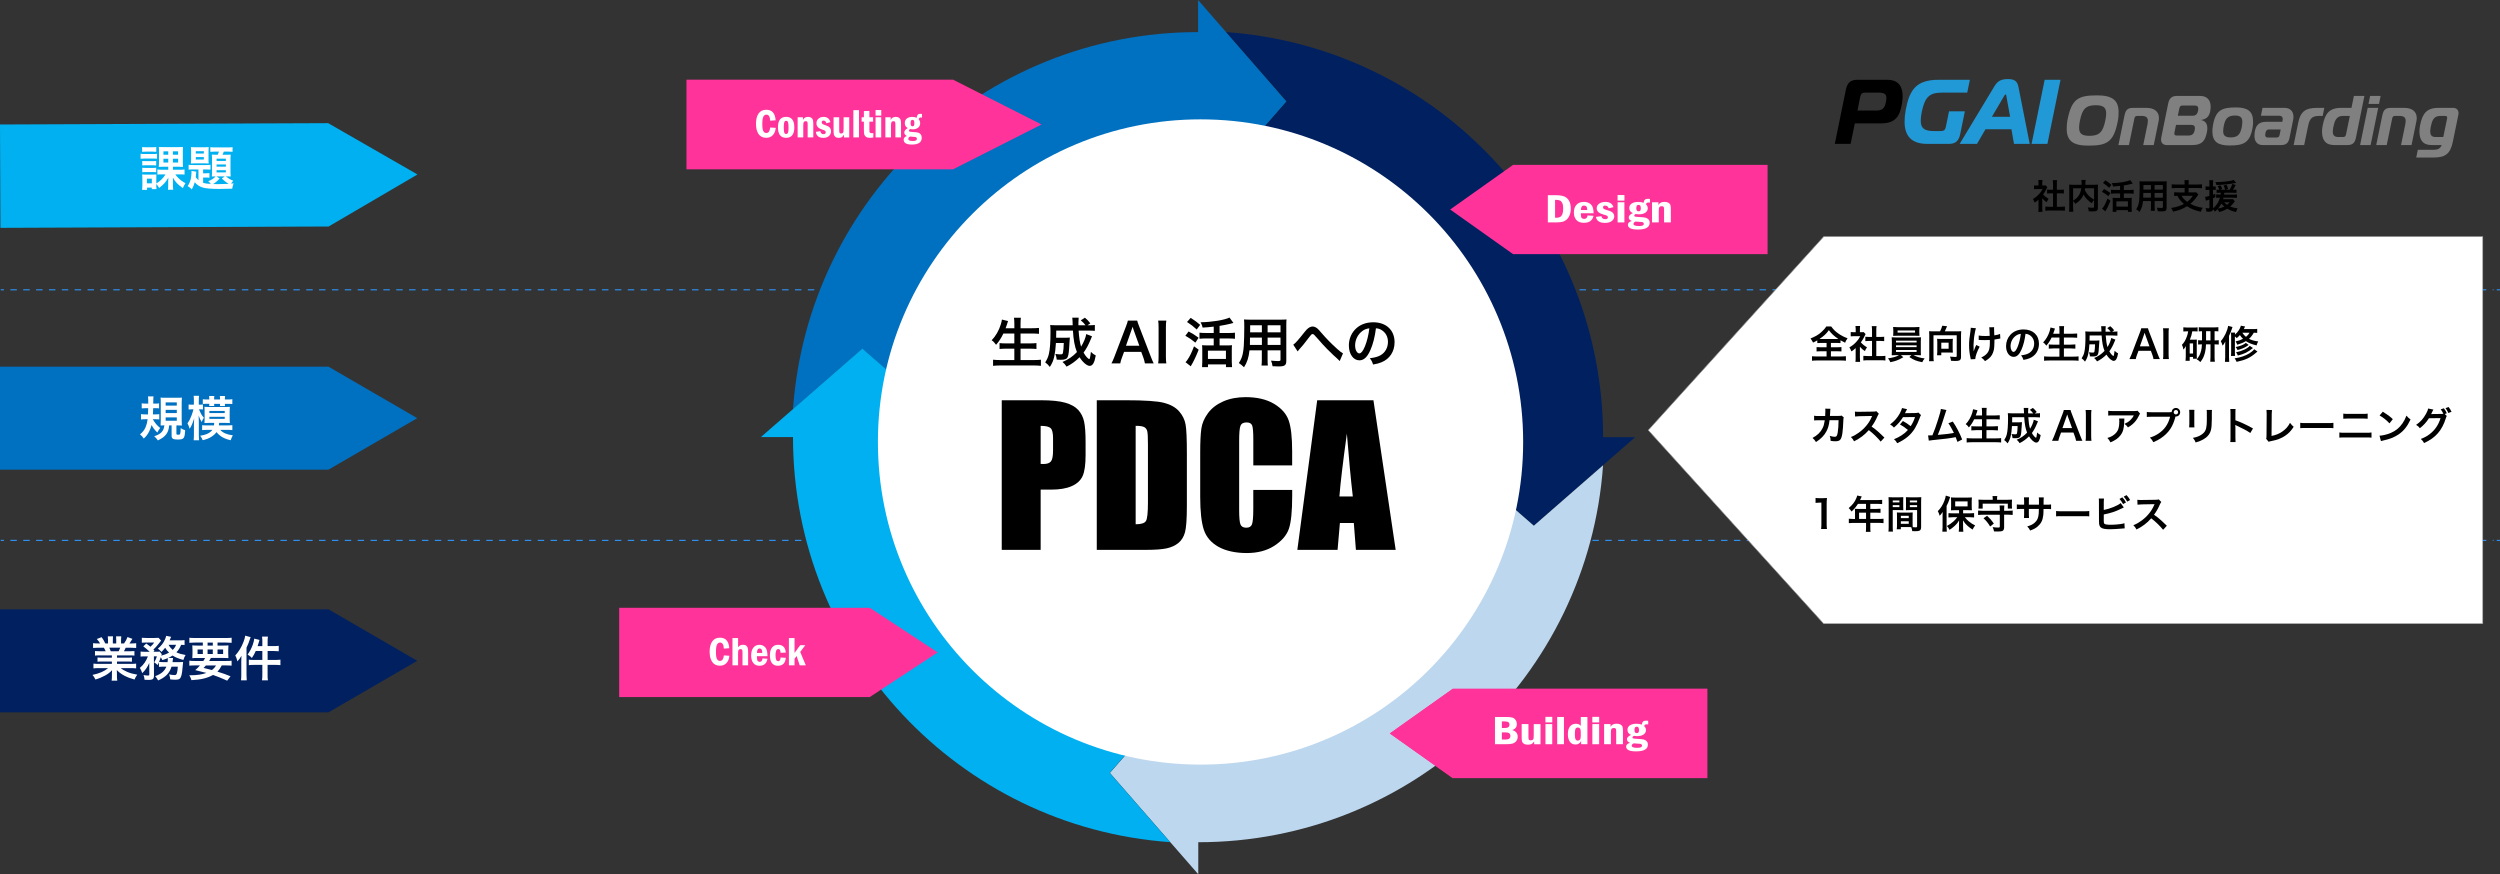 <?xml version="1.0" encoding="UTF-8"?><svg id="_レイヤー_2" xmlns="http://www.w3.org/2000/svg" viewBox="0 0 1162.34 406.48"><rect x="0" y="0" width="1162.34" height="406.48" fill="#333333" stroke="none"/><defs><style>.cls-1{fill:#00b0f0;}.cls-1,.cls-2,.cls-3,.cls-4,.cls-5,.cls-6,.cls-7,.cls-8,.cls-9{stroke-width:0px;}.cls-1,.cls-2,.cls-4,.cls-10,.cls-7,.cls-8{fill-rule:evenodd;}.cls-2{fill:#0070c0;}.cls-11,.cls-12{fill:none;stroke:#2e98ff;stroke-width:.5px;}.cls-11,.cls-12,.cls-10{stroke-miterlimit:10;}.cls-12{stroke-dasharray:0 0 2.99 2.99;}.cls-4{fill:#bdd7ee;}.cls-5{fill:gray;}.cls-6,.cls-10{fill:#fff;}.cls-10{stroke:#949494;stroke-width:.25px;}.cls-7{fill:#002060;}.cls-8{fill:#f39;}.cls-9{fill:#2299d7;}</style></defs><g id="_レイヤー_1-2"><line class="cls-11" x1=".34" y1="134.74" x2="1.84" y2="134.74"/><line class="cls-12" x1="4.83" y1="134.74" x2="1159.34" y2="134.74"/><line class="cls-11" x1="1160.84" y1="134.74" x2="1162.34" y2="134.74"/><line class="cls-11" x1=".34" y1="251.24" x2="1.84" y2="251.24"/><line class="cls-12" x1="4.83" y1="251.24" x2="1159.34" y2="251.24"/><line class="cls-11" x1="1160.84" y1="251.24" x2="1162.34" y2="251.24"/><path class="cls-2" d="M400.9,162.19l32.49,28.36c6.61-62.46,59.44-111.12,123.64-111.12v14.9l41.13-47.16L557.03,0v14.92c-99.75,0-181.43,77.37-188.34,175.38l32.21-28.11h0Z"/><path class="cls-7" d="M745.33,203.27c0-99.75-77.3-181.42-175.23-188.34l28.09,32.21-28.34,32.49c62.4,6.61,111.02,59.44,111.02,123.64h-14.88l47.12,41.13,47.12-41.13h-14.9Z"/><path class="cls-4" d="M745.32,216.35c-6.91,97.93-88.53,175.23-188.2,175.23v14.9l-41.1-47.12,41.1-47.12v14.88c64.15,0,116.94-48.62,123.54-111.02l32.47,28.33,32.18-28.09h0Z"/><path class="cls-1" d="M515.95,359.34l28.36-32.49c-62.46-6.61-111.12-59.44-111.12-123.64h14.9l-47.16-41.13-47.16,41.13h14.92c0,99.75,77.37,181.42,175.38,188.34l-28.11-32.21h0Z"/><path class="cls-6" d="M343.54,296.72l2.57.16c-.09,1.37-.53,2.49-1.31,3.35-.78.86-1.81,1.29-3.09,1.29-1.56,0-2.75-.58-3.56-1.73s-1.22-2.75-1.22-4.78.4-3.65,1.22-4.8c.81-1.16,2.01-1.73,3.61-1.73,2.64,0,4.08,1.63,4.31,4.9l-2.54.19c-.07-1.88-.66-2.82-1.76-2.82-.58,0-1.04.3-1.39.91-.34.61-.51,1.78-.51,3.53,0,1.56.16,2.63.47,3.21s.79.88,1.42.88c1.01,0,1.61-.85,1.79-2.54Z"/><path class="cls-6" d="M347.55,288.67h2.62v4.29c.47-.79,1.24-1.19,2.3-1.19.64,0,1.14.15,1.51.45.37.3.6.67.7,1.13.1.46.15,1.12.15,1.98v6.01h-2.62v-6.02c0-.61-.06-1.02-.17-1.22-.11-.2-.35-.3-.71-.3s-.63.1-.84.29c-.21.19-.32.63-.32,1.31v5.94h-2.62v-12.66Z"/><path class="cls-6" d="M363.85,297.09h-4.91v.52c0,.84.11,1.4.34,1.68s.53.43.9.43c.79,0,1.24-.53,1.34-1.6l2.33.15c-.41,2.18-1.65,3.27-3.72,3.27-1.27,0-2.24-.43-2.9-1.29-.66-.86-.99-2.01-.99-3.45,0-1.63.35-2.87,1.05-3.72.7-.86,1.64-1.29,2.82-1.29,1.06,0,1.95.38,2.66,1.14s1.07,2.15,1.07,4.17ZM361.38,295.57c0-.11,0-.2,0-.26,0-1.21-.41-1.81-1.22-1.81s-1.21.69-1.21,2.07h2.42Z"/><path class="cls-6" d="M372.35,295.42l-2.43.09c-.04-.57-.13-1.01-.28-1.3s-.4-.44-.75-.44c-.88,0-1.32.92-1.32,2.77,0,1.07.11,1.82.32,2.24s.53.64.95.64c.66,0,1.01-.58,1.08-1.73l2.43.16c-.22,2.46-1.44,3.69-3.67,3.69-1.21,0-2.13-.41-2.77-1.22-.64-.81-.96-2.02-.96-3.63s.33-2.81,1.01-3.65c.67-.84,1.61-1.25,2.82-1.25,2.19,0,3.38,1.21,3.57,3.64Z"/><path class="cls-6" d="M373.79,288.67h2.62v6.91l2.63-3.61h2.38l-2.37,3.14,2.6,6.22h-2.83l-1.46-4.34-.95,1.31v3.03h-2.62v-12.66Z"/><polygon class="cls-8" points="646.18 341.01 675.43 320.26 675.43 320.26 793.75 320.26 793.75 361.76 675.43 361.76 675.43 361.76 646.18 341.01 646.18 341.01"/><path class="cls-6" d="M695.07,333.35h5.2c1.22,0,2.14.08,2.76.24.62.16,1.14.51,1.56,1.06.42.54.63,1.22.63,2.03,0,1.42-.73,2.33-2.18,2.73,1.73.51,2.59,1.54,2.59,3.11,0,.82-.24,1.52-.7,2.08-.47.57-1.05.94-1.74,1.13-.69.19-1.67.28-2.93.28h-5.2v-12.66ZM698.28,338.47h1.08c1.08,0,1.76-.16,2.04-.48s.42-.69.42-1.1c0-.38-.14-.72-.42-1.02s-.88-.45-1.79-.45h-1.33v3.06ZM698.28,343.85h1.64c1.54,0,2.31-.55,2.31-1.66,0-.61-.19-1.05-.58-1.3-.38-.25-.96-.38-1.74-.38h-1.64v3.33Z"/><path class="cls-6" d="M707.48,336.65h3.15v6.02c0,.61.07,1.01.2,1.22.13.2.42.31.87.31.41,0,.72-.08.93-.25s.34-.4.39-.69c.04-.29.07-.9.07-1.82v-4.78h3.15v9.37h-2.96v-1.28c-.45.64-.89,1.04-1.33,1.22-.44.17-.97.26-1.57.26-.81,0-1.43-.14-1.87-.42s-.71-.63-.84-1.06c-.13-.43-.19-1.09-.19-2v-6.09Z"/><path class="cls-6" d="M721.71,335.88h-3.19v-2.59h3.19v2.59ZM718.54,336.65h3.15v9.37h-3.15v-9.37Z"/><path class="cls-6" d="M723.99,333.35h3.15v12.66h-3.15v-12.66Z"/><path class="cls-6" d="M734.96,333.35h3.09v12.66h-2.93v-1.55c-.48,1.12-1.33,1.68-2.56,1.68s-2.11-.44-2.71-1.32c-.59-.88-.89-2.03-.89-3.46,0-1.63.34-2.84,1.02-3.65.68-.8,1.59-1.21,2.73-1.21,1.05,0,1.8.33,2.25,1v-4.17ZM734.96,340.57c0-.92-.12-1.54-.35-1.85-.24-.31-.58-.47-1.03-.47-.53,0-.89.22-1.08.65-.19.43-.29,1.33-.29,2.69,0,1.01.1,1.72.31,2.13.21.41.55.61,1.03.61.4,0,.74-.14,1-.41s.4-.84.4-1.69v-1.66Z"/><path class="cls-6" d="M743.52,335.88h-3.19v-2.59h3.19v2.59ZM740.35,336.65h3.15v9.37h-3.15v-9.37Z"/><path class="cls-6" d="M745.81,336.65h2.98v1.28c.52-.98,1.46-1.47,2.83-1.47.74,0,1.35.14,1.83.41.48.28.79.63.92,1.05s.2,1.08.2,1.95v6.14h-3.15v-6.14c0-.63-.1-1.02-.29-1.17s-.45-.22-.78-.22c-.57,0-.94.14-1.12.43-.18.29-.27.82-.27,1.61v5.49h-3.15v-9.37Z"/><path class="cls-6" d="M766.31,335.11v1.71c-.24-.05-.46-.07-.68-.07-.66,0-1.05.28-1.2.84.56.49.84,1.11.84,1.88,0,.85-.38,1.53-1.14,2.04-.76.51-1.74.76-2.95.76-.46,0-.95-.05-1.46-.16-.49.22-.74.48-.74.77,0,.23.14.39.41.46s1.03.14,2.26.2c1.13.06,1.98.15,2.54.28.56.13,1.03.4,1.41.8s.56.93.56,1.59c0,2.09-1.83,3.14-5.5,3.14-3.08,0-4.62-.75-4.62-2.24,0-.82.61-1.4,1.84-1.74-.98-.38-1.47-.92-1.47-1.62,0-.8.65-1.49,1.94-2.06-1.12-.46-1.68-1.24-1.68-2.34,0-.93.39-1.64,1.16-2.13.77-.49,1.8-.73,3.09-.73.86,0,1.66.14,2.41.41.08-.67.28-1.14.6-1.43s.82-.43,1.51-.43c.33,0,.62.03.87.09ZM759.62,345.61c-.66.25-.99.63-.99,1.13,0,.63.86.95,2.59.95,1.48,0,2.22-.33,2.22-.98,0-.24-.08-.44-.24-.59s-.37-.25-.61-.29c-.25-.04-.77-.08-1.57-.11-.47-.02-.93-.06-1.4-.11ZM762.02,339.37c0-1.01-.33-1.51-.99-1.51-.4,0-.69.12-.85.37-.17.24-.25.65-.25,1.21,0,.95.36,1.42,1.08,1.42.36,0,.62-.11.78-.33.16-.22.24-.61.24-1.15Z"/><circle class="cls-6" cx="558.17" cy="205.49" r="150"/><polygon class="cls-10" points="1154.34 290.01 847.91 290.01 766.34 200.01 847.91 110.01 1154.34 110.01 1154.34 290.01 1154.34 290.01"/><path class="cls-3" d="M846.89,159.43c-.86,0-1.48.04-1.96.09v-1.28c-.86.5-1.19.68-1.96,1.03q-.54-1.01-1.19-1.91c1.71-.67,3.17-1.46,4.36-2.38.59-.47,1.42-1.24,1.98-1.89.38-.41.58-.67.97-1.3h2.29c1.01,1.37,1.87,2.23,3.21,3.19,1.49,1.06,2.68,1.67,4.41,2.29-.65.94-.86,1.33-1.15,2.07-.81-.38-1.33-.67-2.14-1.13v1.31c-.52-.05-1.08-.09-1.91-.09h-2.54v2.04h2.92c.94,0,1.51-.04,1.98-.09v2.02c-.49-.05-1.1-.09-1.98-.09h-2.92v2.43h4.68c.96,0,1.73-.04,2.29-.11v2.11c-.59-.09-1.35-.13-2.27-.13h-11.24c-.92,0-1.66.04-2.25.13v-2.11c.52.07,1.3.11,2.3.11h4.47v-2.43h-2.65c-.9,0-1.51.04-2,.09v-2.02c.56.07,1.1.09,2,.09h2.65v-2.04h-2.34ZM853.87,157.61c.38,0,.5,0,.85-.02-1.98-1.31-3.12-2.36-4.43-4.09-1.04,1.55-2.34,2.77-4.34,4.09.36.02.52.02.79.02h7.13Z"/><path class="cls-3" d="M864.74,166.4c0,.85.02,1.3.09,1.84h-2.18c.09-.54.11-1.03.11-1.87v-4.52c-.7.65-1.08.94-2,1.53-.22-.68-.54-1.33-.92-1.87,1.26-.72,2.12-1.4,3.1-2.43.85-.88,1.37-1.62,1.96-2.77h-2.93c-.65,0-1.03.02-1.51.07v-2c.45.05.83.07,1.42.07h.9v-1.51c0-.47-.04-.95-.11-1.37h2.18c-.07.41-.11.81-.11,1.41v1.48h.74c.56,0,.81-.02,1.04-.05l.86.94c-.16.27-.27.45-.4.76-.59,1.3-.94,1.89-1.8,3.08.85.95,1.67,1.6,2.86,2.29-.43.58-.7,1.08-.99,1.76-.94-.61-1.55-1.13-2.32-2.03v5.22ZM872.38,165.55h2.16c.9,0,1.5-.04,2.05-.11v2.18c-.63-.09-1.33-.13-2.05-.13h-6.16c-.72,0-1.4.04-2.04.13v-2.18c.58.07,1.21.11,2.07.11h1.96v-7.04h-1.35c-.61,0-1.19.04-1.76.09v-2.03c.52.07.99.09,1.76.09h1.35v-3.17c0-.74-.04-1.17-.13-1.87h2.25c-.11.72-.13,1.1-.13,1.87v3.17h1.91c.81,0,1.26-.02,1.76-.09v2.03c-.58-.05-1.13-.09-1.76-.09h-1.91v7.04Z"/><path class="cls-3" d="M881.52,165.12c-.9,0-1.42.02-2,.07.04-.45.07-.99.07-1.89v-4.55c0-.92-.02-1.39-.07-1.93.54.05,1.15.07,2,.07h9.58c.88,0,1.39-.02,2.02-.07-.05.49-.07.92-.07,1.93v4.55c0,.7.02,1.1.02,1.17,0,.34,0,.4.05.72-.56-.05-1.12-.07-2.02-.07h-1.44c1.53.81,3.06,1.26,5.19,1.53-.65.81-.86,1.13-1.12,1.76-2.79-.56-3.92-1.01-6.01-2.41l.97-.88h-4.9l1.13.96c-1.26.77-2.07,1.17-3.28,1.6-.72.25-1.28.4-2.75.72-.31-.74-.59-1.21-1.1-1.78,2.58-.4,3.82-.76,5.11-1.5h-1.39ZM892.37,154.8c0,.54.02.94.05,1.35-.54-.04-1.15-.05-1.95-.05h-8.3c-.81,0-1.44.02-1.98.05.04-.45.07-.86.07-1.35v-1.39c0-.54-.02-.85-.09-1.39.63.07,1.08.09,2.05.09h8.17c.97,0,1.4-.02,2.03-.09-.05.49-.07.81-.07,1.39v1.39ZM881.52,159.21h9.58v-.83h-9.58v.83ZM881.52,161.39h9.58v-.83h-9.58v.83ZM881.52,163.62h9.58v-.88h-9.58v.88ZM882.25,153.65v.99h8.12v-.99h-8.12Z"/><path class="cls-3" d="M902,154.06c.41-.76.86-1.93,1.03-2.63l2.23.25c-.09.18-.25.54-.41.94-.27.67-.4.97-.63,1.44h5.87c.77,0,1.19-.02,1.75-.07-.07.59-.09,1.1-.09,1.76v10.19c0,.86-.22,1.35-.74,1.62-.36.18-.99.27-1.98.27-.41,0-.76-.02-1.94-.09-.07-.77-.16-1.15-.47-1.94.79.09,1.69.16,2.32.16.7,0,.81-.07.81-.5v-9.6h-10.8v10.06c0,.97.04,1.44.13,2h-2.21c.09-.54.11-1.01.11-2v-10.15c0-.65-.02-1.12-.07-1.78.54.05.94.07,1.71.07h3.4ZM907.87,162.51c0,.65.02,1.04.09,1.44-.41-.02-1.04-.04-1.51-.04h-3.87v1.26h-1.98c.07-.52.11-1.01.11-1.51v-4.83c0-.5-.02-.86-.09-1.31.4.05.76.07,1.28.07h4.75c.52,0,.92-.02,1.31-.07-.07.47-.09.83-.09,1.37v3.62ZM902.58,162.15h3.4v-2.83h-3.4v2.83Z"/><path class="cls-3" d="M920.42,161.17c-1.19,2.18-2.02,4.48-2.05,5.78l-2.09.11c-.02-.25-.04-.34-.13-.68-.45-2.03-.65-3.82-.65-5.85s.11-3.1.67-6.82c.11-.76.13-.95.13-1.33l2.38.23c-.22.72-.32,1.13-.52,2.2-.29,1.53-.36,2.04-.47,3.55-.09,1.19-.13,1.71-.13,2.05,0,.05,0,.27.02.56,0,.2,0,.5.02,1.39v.32c.02.29.04.4.04.68.31-.99.76-2.16,1.19-2.97l1.6.79ZM919.97,155.99c.79.16,1.75.23,3.21.23.68,0,.97-.02,1.91-.07-.11-3.17-.13-3.33-.23-3.98l2.29-.04c-.04.29-.04.4-.04.61,0,.18,0,.34.04,1.15,0,.2.04.88.07,2.04,1.28-.2,2.07-.4,2.68-.68l.13,2.14c-.31.04-.41.05-1.01.18-.81.18-.97.21-1.75.31.02.38.02.54.02.86,0,1.91-.13,3.4-.38,4.3-.4,1.49-1.04,2.59-2.05,3.49-.56.49-1.04.83-1.96,1.37-.63-.81-.92-1.08-1.75-1.69,1.22-.56,2.07-1.15,2.75-1.96.94-1.13,1.26-2.39,1.26-5.06,0-.38,0-.54-.02-1.13-.61.05-1.55.07-2.45.07-.5,0-1.17-.02-1.64-.04-.52-.04-.59-.04-.81-.04h-.27v-2.07Z"/><path class="cls-3" d="M939.87,162.54c-1.03,2.32-2.18,3.38-3.65,3.38-2.05,0-3.53-2.09-3.53-4.99,0-1.98.7-3.83,1.98-5.24,1.51-1.66,3.64-2.52,6.19-2.52,4.32,0,7.13,2.63,7.13,6.68,0,3.11-1.62,5.6-4.38,6.72-.86.36-1.57.54-2.83.76-.31-.95-.52-1.35-1.1-2.11,1.66-.22,2.74-.5,3.58-.99,1.57-.86,2.5-2.58,2.5-4.5,0-1.73-.77-3.13-2.21-4-.56-.32-1.03-.47-1.82-.54-.34,2.83-.97,5.31-1.87,7.35ZM937.23,156.1c-1.51,1.08-2.45,2.93-2.45,4.86,0,1.48.63,2.65,1.42,2.65.59,0,1.21-.76,1.85-2.3.68-1.62,1.28-4.05,1.5-6.09-.94.11-1.58.36-2.32.88Z"/><path class="cls-3" d="M953.86,156.94c-.74,1.55-1.46,2.63-2.45,3.78-.47-.68-.88-1.12-1.48-1.53,1.35-1.37,2.43-3.26,3.04-5.26.23-.77.32-1.15.4-1.67l2.05.5q-.04.14-.16.47c-.05.13-.05.14-.18.59-.09.27-.25.72-.49,1.35h2.93v-1.37c0-.94-.04-1.49-.13-2.16h2.3c-.07.59-.11,1.19-.11,2.14v1.39h3.75c.92,0,1.69-.04,2.43-.11v1.98c-.77-.07-1.51-.11-2.38-.11h-3.8v3.31h3.12c.9,0,1.62-.04,2.21-.11v1.98c-.65-.07-1.37-.11-2.21-.11h-3.12v3.82h4.32c1.03,0,1.78-.04,2.5-.13v2.05c-.85-.09-1.49-.13-2.45-.13h-11.02c-.94,0-1.71.04-2.56.13v-2.05c.77.09,1.55.13,2.5.13h4.63v-3.82h-2.77c-.85,0-1.57.04-2.18.11v-1.98c.58.07,1.17.11,2.16.11h2.79v-3.31h-3.67Z"/><path class="cls-3" d="M983.53,157.88q-.11.27-.4.95c-.79,1.94-1.51,3.26-2.43,4.5.34.63.7,1.13,1.08,1.55.31.32.7.65.81.65.07,0,.14-.11.23-.34q.13-.41.34-2.11c.61.61.85.79,1.62,1.21-.41,2.43-1.04,3.49-2.04,3.49-.92,0-2.34-1.21-3.38-2.9-1.35,1.33-2.75,2.36-4.36,3.15-.56-.83-.76-1.04-1.37-1.57,1.89-.78,3.48-1.86,4.84-3.31-.76-1.85-1.15-4.01-1.35-7.18h-5.58q-.02,1.73-.04,2.38h3.31c.63,0,.9-.02,1.28-.07-.04.32-.07.83-.11,1.53-.18,3.24-.29,4.2-.59,4.95-.29.72-.94.99-2.32.99-.5,0-.79-.02-1.37-.05-.09-.77-.2-1.21-.47-1.91.95.13,1.22.14,1.75.14.56,0,.72-.11.81-.56.14-.63.23-1.8.27-3.26h-2.63c-.13,2.05-.29,3.29-.56,4.52-.32,1.44-.68,2.25-1.48,3.51-.56-.72-.92-1.06-1.57-1.53.63-.97,1.01-1.82,1.24-2.84.36-1.51.54-3.91.54-7.11,0-1.39-.02-1.84-.11-2.56.65.05,1.39.09,2.32.09h5.22c-.02-.14-.02-.61-.05-1.4-.02-.67-.02-.74-.09-1.13h2.14c-.05.38-.09,1.12-.09,1.71v.83h2.38c-.5-.67-.85-1.04-1.58-1.66l1.39-.88c.83.7,1.13,1.01,1.82,1.89l-.94.65h.54c.95,0,1.44-.02,1.91-.11v1.98c-.59-.05-1.28-.09-2.2-.09h-3.24c.16,2.36.41,4.02.83,5.38.9-1.46,1.51-2.95,1.73-4.21l1.93.74Z"/><path class="cls-3" d="M1001.24,166.95c-.11-.59-.31-1.37-.5-1.89l-.72-1.96h-5.76l-.72,1.96c-.32.86-.4,1.13-.54,1.89h-2.95c.27-.49.63-1.3.95-2.12l3.96-10.39c.34-.9.49-1.35.58-1.82h3.13c.09.43.2.72.61,1.82l4,10.39c.45,1.15.67,1.66.92,2.12h-2.95ZM997.44,155.7c-.07-.2-.13-.41-.32-1.01q-.29.85-.34,1.01l-1.87,5.33h4.46l-1.93-5.33Z"/><path class="cls-3" d="M1008.4,152.62c-.11.68-.14,1.24-.14,2.32v9.69c0,1.06.04,1.64.14,2.32h-2.74c.11-.68.14-1.26.14-2.32v-9.69c0-1.12-.04-1.6-.14-2.32h2.74Z"/><path class="cls-3" d="M1016.66,154.04c-.65,0-1.03.02-1.55.09v-1.95c.47.07,1.06.11,1.75.11h3.15c.77,0,1.19-.02,1.73-.11v1.93c-.49-.05-.92-.07-1.55-.07h-.92c-.23,1.46-.54,2.52-1.13,3.89h2.18c.54,0,.72-.02,1.08-.05-.05.47-.05.7-.05,1.31v6.19c0,.74.02.97.05,1.41h-1.78v-.83h-1.55v1.8h-1.94c.07-.52.11-1.1.11-1.84v-3.29c0-.7,0-.77.04-1.75-.31.63-.56.99-1.13,1.67-.22-1.15-.32-1.49-.7-2.23.99-.99,1.66-2.09,2.29-3.85.32-.86.45-1.37.61-2.43h-.67ZM1018.07,164.38h1.57v-4.72h-1.57v4.72ZM1023.77,153.99c-.56,0-1.01.02-1.48.09v-1.96c.38.07,1.04.11,1.98.11h5.2c.79,0,1.39-.04,1.93-.11v1.96c-.56-.07-.83-.09-1.76-.09v4.27h.14c.94,0,1.3-.02,1.8-.09v2.02c-.52-.07-.9-.09-1.8-.09h-.14v5.87c0,.79.04,1.48.13,2.23h-2.14c.07-.79.11-1.33.11-2.21v-5.89h-2.09c-.07,1.6-.18,2.56-.43,3.6-.45,1.96-1.01,3.15-2.21,4.66-.49-.58-.95-.92-1.69-1.28,1.08-1.24,1.67-2.41,2.09-4.14.2-.79.29-1.64.34-2.85-.88,0-1.17.02-1.76.09v-2.02c.54.07.85.09,1.8.09v-4.27ZM1027.73,158.26v-4.27h-2.05v4.27h2.05Z"/><path class="cls-3" d="M1034.57,160.94c0-.88.02-1.33.05-2.14-.45.86-.68,1.24-1.24,1.93-.27-.9-.52-1.53-.86-2.11,1.64-1.8,3.08-4.79,3.42-7.11l2.03.52q-.11.29-.27.81c-.38,1.17-.76,2.11-1.35,3.33v9.9c0,.92.02,1.48.09,2.16h-1.98c.07-.7.11-1.26.11-2.16v-5.13ZM1049.44,154.76c-.5-.05-.9-.07-1.58-.07-.68,1.21-1.35,2.07-2.21,2.84,1.22.63,2.27.94,4.27,1.22-.36.63-.56,1.12-.76,1.85-2.32-.58-3.69-1.13-4.97-2-1.13.7-2.2,1.13-4,1.68-.25-.67-.45-1.06-.79-1.55,1.51-.32,2.36-.63,3.46-1.21-.63-.59-.9-.94-1.46-1.75-.49.56-.74.83-1.44,1.42-.31-.32-.41-.41-.88-.79v7.26c0,.99.02,1.42.09,1.84h-1.94c.09-.5.11-.94.11-1.87v-7.33c0-.9-.02-1.15-.07-1.67h1.89c-.04.31-.05.52-.07.97,1.42-1.24,2.34-2.61,2.79-4.18l1.94.38c-.29.59-.4.81-.59,1.21h4.21c.97,0,1.48-.02,2.02-.11v1.85ZM1049.57,163.44c-.22.18-.43.34-.7.59-2.59,2.27-4.86,3.33-8.98,4.21-.29-.67-.49-1.01-.94-1.62,2.84-.45,4.93-1.15,6.82-2.3,1.08-.67,1.78-1.26,2.29-1.96l1.51,1.08ZM1045.5,160.38q-.16.11-.65.45c-1.08.78-2.39,1.33-4.52,1.93-.25-.56-.34-.7-.9-1.41,2.25-.45,3.82-1.1,4.74-1.94l1.33.97ZM1047.5,161.8c-2.43,1.95-3.96,2.7-7.04,3.51-.2-.58-.45-.99-.86-1.51,2.74-.52,5.47-1.82,6.39-3.02l1.51,1.03ZM1042.53,154.69c.56.86.99,1.33,1.71,1.93.77-.63,1.22-1.17,1.66-1.93h-3.37Z"/><path class="cls-3" d="M857.24,194.1c-.14.32-.18.58-.2,1.21-.05,2.03-.25,4.81-.43,6-.47,3.12-1.1,3.85-3.26,3.85-.68,0-1.3-.05-2.23-.2-.04-1.13-.09-1.48-.41-2.3,1.06.29,1.78.42,2.38.42.77,0,1.04-.4,1.33-1.96.22-1.24.4-3.69.4-5.76l-4.2.02c-.25,2.25-.63,3.6-1.44,5.15-.99,1.91-2.59,3.55-4.86,4.99-.61-.95-.86-1.24-1.62-1.91,2.25-1.19,3.73-2.61,4.68-4.54.49-.99.76-1.87.92-3.13.04-.25.07-.43.09-.56l-2.99.02c-1.1,0-1.35.02-1.94.09l-.02-2.21c.61.11,1.1.14,2,.14l3.15-.02c.05-.68.09-1.73.09-2.25v-.45c0-.23,0-.38-.05-.7l2.41.05c-.04.23-.05.31-.07.56,0,.11-.02.22-.02.34q-.04.38-.07,1.31c-.02.4-.02.56-.07,1.13l4-.02c.81,0,.97-.02,1.42-.16l1.03.9Z"/><path class="cls-3" d="M874.41,205.33c-1.49-1.84-3.56-3.85-5.53-5.35-2.04,2.27-4.11,3.85-6.86,5.2-.5-.94-.72-1.22-1.46-2,1.39-.54,2.25-1.03,3.6-1.98,2.72-1.91,4.88-4.52,6.05-7.33l.2-.47q-.29.02-5.96.11c-.86.02-1.35.05-1.96.14l-.07-2.3c.5.09.85.11,1.58.11h.43l6.34-.09c1.01-.02,1.15-.04,1.6-.2l1.19,1.22c-.23.27-.38.52-.58.97-.83,1.93-1.71,3.49-2.81,4.97,1.13.76,2.11,1.51,3.33,2.61q.45.4,2.63,2.5l-1.73,1.87Z"/><path class="cls-3" d="M893.15,193.02c-.23.31-.27.38-.56,1.21-.58,1.64-1.57,3.75-2.3,4.95-1.84,2.99-4.38,5.11-8.21,6.88-.58-.97-.81-1.28-1.49-1.85,1.53-.63,2.43-1.08,3.51-1.8,1.28-.83,2.04-1.48,2.95-2.5-1.26-1.08-2.34-1.84-3.69-2.57l1.37-1.6c1.51.85,2.27,1.35,3.62,2.41.85-1.3,1.46-2.56,2.02-4.25l-5.6.05c-1.12,1.85-2.39,3.31-4.21,4.84-.59-.67-.86-.9-1.8-1.44,1.98-1.48,3.42-3.12,4.52-5.13.52-.96.88-1.84,1.04-2.5l2.34.52q-.2.32-.54,1.01c-.22.49-.34.7-.43.86q.29-.04,4.68-.07c.74-.02,1.12-.05,1.58-.22l1.21,1.21Z"/><path class="cls-3" d="M904.99,190.64c-.2.4-.22.43-.47,1.3-1.37,4.5-2.41,7.49-3.57,10.26,2.83-.22,5.94-.59,7.49-.92-.2-.43-.41-.83-.85-1.64-.79-1.49-1.12-2.02-1.71-2.86l2.04-.79c1.67,2.45,3.26,5.47,4.36,8.34l-2.18,1.13q-.23-.74-.86-2.23-.23.05-.65.14c-1.82.38-4.81.76-10.19,1.28-1.01.09-1.28.13-1.64.22l-.32-2.43h.47c.36,0,.79-.02,1.55-.05.95-2.27,1.67-4.3,2.61-7.26.85-2.65,1.19-3.92,1.31-4.99l2.61.5Z"/><path class="cls-3" d="M917.86,194.94c-.74,1.55-1.46,2.63-2.45,3.78-.47-.68-.88-1.12-1.48-1.53,1.35-1.37,2.43-3.26,3.04-5.26.23-.77.32-1.15.4-1.67l2.05.5q-.04.14-.16.47c-.05.13-.05.14-.18.59-.09.27-.25.72-.49,1.35h2.93v-1.37c0-.94-.04-1.49-.13-2.16h2.3c-.07.59-.11,1.19-.11,2.14v1.39h3.75c.92,0,1.69-.04,2.43-.11v1.98c-.77-.07-1.51-.11-2.38-.11h-3.8v3.31h3.12c.9,0,1.62-.04,2.21-.11v1.98c-.65-.07-1.37-.11-2.21-.11h-3.12v3.82h4.32c1.03,0,1.78-.04,2.5-.13v2.05c-.85-.09-1.49-.13-2.45-.13h-11.02c-.94,0-1.71.04-2.56.13v-2.05c.77.09,1.55.13,2.5.13h4.63v-3.82h-2.77c-.85,0-1.57.04-2.18.11v-1.98c.58.07,1.17.11,2.16.11h2.79v-3.31h-3.67Z"/><path class="cls-3" d="M947.53,195.88q-.11.27-.4.95c-.79,1.94-1.51,3.26-2.43,4.5.34.63.7,1.13,1.08,1.55.31.32.7.65.81.65.07,0,.14-.11.23-.34q.13-.41.34-2.11c.61.61.85.79,1.62,1.21-.41,2.43-1.04,3.49-2.04,3.49-.92,0-2.34-1.21-3.38-2.9-1.35,1.33-2.75,2.36-4.36,3.15-.56-.83-.76-1.04-1.37-1.57,1.89-.78,3.48-1.86,4.84-3.31-.76-1.85-1.15-4.01-1.35-7.18h-5.58q-.02,1.73-.04,2.38h3.31c.63,0,.9-.02,1.28-.07-.04.32-.07.83-.11,1.53-.18,3.24-.29,4.2-.59,4.95-.29.72-.94.99-2.32.99-.5,0-.79-.02-1.37-.05-.09-.77-.2-1.21-.47-1.91.95.13,1.22.14,1.75.14.56,0,.72-.11.81-.56.14-.63.23-1.8.27-3.26h-2.63c-.13,2.05-.29,3.29-.56,4.52-.32,1.44-.68,2.25-1.48,3.51-.56-.72-.92-1.06-1.57-1.53.63-.97,1.01-1.82,1.24-2.84.36-1.51.54-3.91.54-7.11,0-1.39-.02-1.84-.11-2.56.65.05,1.39.09,2.32.09h5.22c-.02-.14-.02-.61-.05-1.4-.02-.67-.02-.74-.09-1.13h2.14c-.05.38-.09,1.12-.09,1.71v.83h2.38c-.5-.67-.85-1.04-1.58-1.66l1.39-.88c.83.7,1.13,1.01,1.82,1.89l-.94.65h.54c.95,0,1.44-.02,1.91-.11v1.98c-.59-.05-1.28-.09-2.2-.09h-3.24c.16,2.36.41,4.02.83,5.38.9-1.46,1.51-2.95,1.73-4.21l1.93.74Z"/><path class="cls-3" d="M965.24,204.95c-.11-.59-.31-1.37-.5-1.89l-.72-1.96h-5.76l-.72,1.96c-.32.86-.4,1.13-.54,1.89h-2.95c.27-.49.63-1.3.95-2.12l3.96-10.39c.34-.9.49-1.35.58-1.82h3.13c.09.43.2.72.61,1.82l4,10.39c.45,1.15.67,1.66.92,2.12h-2.95ZM961.44,193.7c-.07-.2-.13-.41-.32-1.01q-.29.85-.34,1.01l-1.87,5.33h4.46l-1.93-5.33Z"/><path class="cls-3" d="M972.4,190.62c-.11.68-.14,1.24-.14,2.32v9.69c0,1.06.04,1.64.14,2.32h-2.74c.11-.68.14-1.26.14-2.32v-9.69c0-1.12-.04-1.6-.14-2.32h2.74Z"/><path class="cls-3" d="M987.7,194.6c-.05.34-.05.36-.07,1.46-.07,3.08-.56,4.81-1.78,6.37-1.08,1.39-2.39,2.3-4.65,3.24-.47-.97-.7-1.3-1.42-2.05,1.46-.43,2.27-.83,3.15-1.53,1.84-1.46,2.41-3.01,2.41-6.41,0-.54-.02-.7-.09-1.08h2.45ZM995.01,192.33c-.25.31-.25.32-.72,1.26-.63,1.33-1.67,2.68-2.77,3.62-.72.63-1.31,1.03-2.16,1.5-.54-.76-.81-1.03-1.62-1.64,1.21-.54,1.89-.96,2.63-1.66.74-.68,1.3-1.42,1.71-2.29h-9.45c-1.26,0-1.71.02-2.45.11v-2.25c.68.11,1.24.14,2.48.14h9.4c1.08,0,1.24-.02,1.75-.16l1.21,1.37Z"/><path class="cls-3" d="M1008.69,191.65c.32,0,.59,0,.99-.04.04-1.1.9-1.94,1.98-1.94s1.98.88,1.98,1.98-.88,2-1.96,2c-.04,0-.07,0-.2-.02-.63,2.43-1.39,4.25-2.43,5.82-1.1,1.66-2.67,3.17-4.48,4.36-1.03.68-1.87,1.12-3.42,1.78-.5-.97-.74-1.31-1.58-2.14,1.58-.5,2.61-.97,3.94-1.84,2.81-1.82,4.57-4.36,5.46-7.85h-8.57c-1.21,0-1.62.02-2.27.11v-2.34c.7.11,1.08.13,2.3.13h8.26ZM1010.63,191.65c0,.56.47,1.03,1.03,1.03s1.03-.47,1.03-1.03-.45-1.03-1.03-1.03-1.03.47-1.03,1.03Z"/><path class="cls-3" d="M1020.28,190.55c-.07.5-.07.67-.07,1.62v4.97c0,.9,0,1.13.07,1.58h-2.47c.05-.41.09-.97.09-1.62v-4.95c0-.92-.02-1.15-.07-1.62l2.45.02ZM1028.45,190.57c-.07.45-.09.65-.09,1.67v2.43c-.02,2.81-.14,4.32-.47,5.46-.52,1.8-1.67,3.15-3.55,4.2-.96.54-1.85.9-3.51,1.39-.32-.88-.5-1.19-1.26-2.14,1.76-.34,2.81-.72,3.89-1.44,1.69-1.12,2.29-2.21,2.49-4.59.07-.77.09-1.57.09-3.01v-2.25c0-.92-.02-1.3-.09-1.71h2.5Z"/><path class="cls-3" d="M1036.93,205.55c.09-.58.11-1.06.11-2.02v-11.54c0-.88-.04-1.35-.11-1.84h2.48c-.07.54-.09.77-.09,1.89v3.35c2.47.86,5.29,2.18,8.17,3.8l-1.24,2.12c-1.5-1.03-3.39-2.05-6.39-3.44-.41-.2-.47-.22-.61-.31.05.5.07.72.07,1.22v4.75c0,.94.02,1.4.07,2h-2.47Z"/><path class="cls-3" d="M1056.32,190.59c-.07.49-.09.94-.11,1.82l-.09,10.28c1.87-.36,3.56-1.04,4.92-1.98,1.66-1.13,2.77-2.38,3.67-4.12.7.94.94,1.19,1.71,1.84-1.24,1.91-2.39,3.12-4.01,4.2-1.8,1.21-3.64,1.91-6.55,2.47-.49.09-.7.16-1.08.31l-1.15-1.39c.13-.49.16-.81.16-1.85l.07-9.72q0-1.26-.09-1.85l2.56.02Z"/><path class="cls-3" d="M1069.44,196.58c.79.11,1.13.13,2.92.13h9.6c1.78,0,2.12-.02,2.92-.13v2.5c-.72-.09-.92-.09-2.93-.09h-9.56c-2.02,0-2.21,0-2.93.09v-2.5Z"/><path class="cls-3" d="M1087.67,201.07c.68.11,1.08.13,2.3.13h10.33c1.22,0,1.62-.02,2.3-.13v2.41c-.63-.07-1.1-.09-2.27-.09h-10.41c-1.17,0-1.64.02-2.27.09v-2.41ZM1089.49,192.3c.65.11,1.06.13,2.12.13h7.08c1.06,0,1.48-.02,2.12-.13v2.38c-.59-.07-1.03-.09-2.11-.09h-7.11c-1.08,0-1.51.02-2.11.09v-2.38Z"/><path class="cls-3" d="M1106.32,202.58c1.55-.09,3.69-.61,5.33-1.33,2.25-.97,3.92-2.36,5.35-4.41.79-1.15,1.3-2.14,1.84-3.6.7.85.99,1.12,1.91,1.77-1.53,3.29-3.24,5.42-5.71,7.06-1.84,1.22-4.07,2.11-6.86,2.7-.72.14-.77.16-1.19.31l-.67-2.48ZM1107.85,191.4c2.14,1.33,3.26,2.16,4.65,3.47l-1.55,1.96c-1.44-1.53-2.92-2.72-4.59-3.66l1.5-1.78Z"/><path class="cls-3" d="M1137.59,193.41c-.18.27-.25.41-.45,1.08-.83,2.74-2.11,5.17-3.69,6.95-1.66,1.89-3.64,3.29-6.41,4.55-.5-.9-.74-1.21-1.53-1.89,1.8-.72,2.81-1.26,3.94-2.11,2.58-1.93,4.27-4.38,5.26-7.6l-5.42.07c-1.1,1.77-2.5,3.31-4.21,4.63-.54-.74-.81-.97-1.75-1.55,2.05-1.4,3.35-2.85,4.66-5.22.56-1.03.85-1.75.92-2.39l2.47.5c-.14.18-.14.2-.36.65-.32.72-.45.99-.7,1.46.2-.02.49-.02.86-.04l3.94-.05c.47,0,.7-.02.9-.05-.36-.79-.74-1.42-1.24-2.07l1.44-.5c.67.83.97,1.35,1.39,2.32l-.95.34.94.92ZM1138.36,192.04c-.38-.83-.81-1.58-1.35-2.29l1.4-.54c.63.77.99,1.37,1.39,2.23l-1.44.59Z"/><path class="cls-3" d="M846.69,245.95c.11-.7.14-1.4.14-2.34v-9.92h-.86c-.67,0-1.19.04-1.85.11v-2.29c.56.09.96.11,1.8.11h1.66c.92,0,1.19-.02,1.84-.09-.11,1.06-.14,1.89-.14,2.97v9.11c0,.96.04,1.6.14,2.34h-2.72Z"/><path class="cls-3" d="M862.45,237.6c0-.4-.02-.67-.05-1.04.38.04.77.05,1.26.05h3.92v-2.34h-3.76c-.94,1.46-1.82,2.5-2.97,3.55-.52-.78-.72-1.01-1.33-1.6,1.84-1.57,2.77-2.75,3.51-4.52.25-.58.38-.95.43-1.31l2.14.43c-.11.21-.14.27-.27.54-.02.05-.2.43-.52,1.13h8.43c.85,0,1.3-.02,1.84-.09v1.96c-.56-.07-1.03-.09-1.84-.09h-3.67v2.34h2.9c.83,0,1.31-.02,1.85-.09v1.91c-.54-.05-1.03-.07-1.8-.07h-2.95v2.92h4.18c.83,0,1.4-.04,1.96-.11v2.05c-.56-.07-1.19-.11-1.96-.11h-4.18v2.25c0,.92.02,1.4.11,1.93h-2.2c.07-.52.11-1.01.11-1.96v-2.21h-6.05c-.79,0-1.37.04-1.96.11v-2.05c.58.07,1.15.11,1.96.11h.92v-3.67ZM867.59,241.27v-2.92h-3.24v2.92h3.24Z"/><path class="cls-3" d="M880,244.95c0,1.08.04,1.73.11,2.21h-2.11c.07-.54.11-1.12.11-2.23v-11.76c0-.94-.02-1.44-.07-2.02.5.05.97.07,1.85.07h3.19c.94,0,1.35-.02,1.84-.07-.04.58-.05.97-.05,1.67v2.75c0,.83.02,1.24.05,1.64-.47-.04-1.03-.05-1.66-.05h-3.26v7.78ZM880,233.58h3.1v-.9h-3.1v.9ZM880,235.78h3.1v-.92h-3.1v.92ZM889.24,243.52c0,.68.02,1.1.05,1.57.4.04,1.04.09,1.37.09.5,0,.67-.12.67-.49v-7.53h-3.55c-.63,0-1.21.02-1.66.05.04-.52.05-.86.05-1.64v-2.75c0-.61-.02-1.12-.05-1.67.49.05.92.07,1.84.07h3.46c.9,0,1.35-.02,1.85-.07-.05.65-.07,1.1-.07,2v11.79c0,1.08-.22,1.55-.86,1.82-.38.16-.92.22-2.03.22-.25,0-.32,0-1.24-.05-.11-.81-.2-1.13-.47-1.85-.52-.02-.86-.02-1.01-.02h-3.82v1.01h-1.91c.07-.43.13-1.15.13-1.8v-4.39c0-.63-.02-1.13-.05-1.62.52.05.94.07,1.67.07h4.01c.76,0,1.15-.02,1.67-.07-.04.47-.05.92-.05,1.62v3.65ZM883.77,240.91h3.67v-1.08h-3.67v1.08ZM883.77,243.54h3.67v-1.17h-3.67v1.17ZM887.96,233.58h3.37v-.9h-3.37v.9ZM887.96,235.78h3.37v-.92h-3.37v.92Z"/><path class="cls-3" d="M903.17,239.98c0-.59,0-1.01.04-1.98-.45.74-.74,1.13-1.39,1.82-.34-1.1-.43-1.35-.86-2.18,1.33-1.31,2.3-2.83,3.04-4.77.34-.9.59-1.82.68-2.45l2.02.65q-.11.25-.27.81c-.38,1.22-.72,2.03-1.39,3.35v9.88c0,.78.02,1.37.09,2.09h-2.07c.07-.72.11-1.26.11-2.11v-5.11ZM910.82,237.2h-1.91c-.79,0-1.35.02-1.84.07.05-.54.07-.99.07-1.75v-2.63c0-.68-.02-1.12-.07-1.64.52.07,1.03.09,2,.09h5.74c.86,0,1.46-.02,1.98-.09-.05.56-.07.92-.07,1.75v2.56c0,.76.02,1.19.07,1.69q-.2-.02-.52-.02c-.07,0-.22,0-.4-.02-.34-.02-.63-.02-.86-.02h-2.29v1.48h3.15c.67,0,1.37-.04,1.96-.11v2.02c-.67-.07-1.35-.11-1.91-.11h-2.41c.76.94,1.15,1.33,1.93,1.98.97.81,1.75,1.3,2.88,1.84-.52.68-.79,1.1-1.21,1.93-1.28-.86-1.66-1.15-2.29-1.71-.92-.81-1.42-1.4-2.16-2.56.04.59.05,1.44.05,1.93v1.67c0,.58.04,1.1.11,1.66h-2.12c.07-.58.11-1.08.11-1.67v-1.69c0-.14.02-.79.04-1.91-.72,1.21-1.24,1.84-2.3,2.79-.81.72-1.35,1.12-2.16,1.6-.45-.88-.56-1.04-1.22-1.78,1.17-.61,2.11-1.26,3.1-2.16.7-.63,1.03-.99,1.73-1.91h-2.14c-.7,0-1.39.04-1.96.11v-2c.58.05,1.15.09,1.96.09h2.97v-1.48ZM909.04,235.44h5.76v-2.32h-5.76v2.32Z"/><path class="cls-3" d="M933.79,237.47c.85,0,1.42-.04,1.98-.11v2.05c-.59-.07-1.15-.11-1.98-.11h-2v5.85c0,.94-.29,1.51-.88,1.75-.38.14-1.06.22-2.03.22-.43,0-1.06-.02-1.78-.04-.13-.74-.27-1.17-.65-2,1.03.14,1.73.2,2.45.2s.88-.09.88-.43v-5.54h-8.12c-.83,0-1.42.04-1.98.11v-2.05c.58.07,1.15.11,1.98.11h8.12v-.59c0-.83-.04-1.41-.11-1.87h2.21c-.07.52-.09.95-.09,1.87v.59h2ZM926.5,231.77c0-.43-.04-.76-.11-1.13h2.23c-.09.38-.11.67-.11,1.13v.59h4.97c.86,0,1.42-.02,1.98-.07-.05.38-.07.74-.07,1.33v1.46c0,.54.02.94.07,1.39h-1.95v-2.29h-11.69v2.29h-1.96c.05-.45.07-.79.07-1.39v-1.46c0-.58-.02-.92-.07-1.33.56.05,1.12.07,1.98.07h4.65v-.59ZM925.28,244.78c-.94-1.58-1.66-2.49-3.08-3.83l1.66-1.17c1.42,1.33,2.09,2.11,3.15,3.64l-1.73,1.37Z"/><path class="cls-3" d="M947.97,234.65l.02-.81v-.58c0-1.19-.02-1.58-.09-2h2.32c-.05.41-.07.5-.07,1.21q0,1.1-.02,2.18h1.15c1.28,0,1.64-.02,2.34-.12v2.2c-.63-.07-1.12-.09-2.3-.09h-1.21c-.04,2.16-.04,2.29-.13,2.97-.25,2.3-1.03,3.83-2.59,5.17-.97.83-1.85,1.3-3.51,1.89-.34-.77-.58-1.12-1.35-1.91,1.71-.52,2.58-.95,3.44-1.71,1.22-1.06,1.75-2.25,1.91-4.32.04-.41.04-.85.07-2.09h-4.66v2.7c0,.76.02,1.04.07,1.51h-2.34c.05-.4.07-.88.07-1.55v-2.67h-1.1c-1.19,0-1.67.02-2.3.09v-2.2c.7.11,1.06.12,2.34.12h1.06v-1.8c0-.76-.02-1.13-.09-1.6h2.36c-.07.59-.07.63-.07,1.55v1.85h4.68Z"/><path class="cls-3" d="M955.93,237.58c.79.11,1.13.13,2.92.13h9.6c1.78,0,2.12-.02,2.92-.13v2.5c-.72-.09-.92-.09-2.93-.09h-9.56c-2.02,0-2.21,0-2.93.09v-2.5Z"/><path class="cls-3" d="M978.12,237.11c3.01-.61,6.5-2.02,7.87-3.21l1.44,2.04c-.2.07-.27.11-1.26.59-2.54,1.28-4.84,2.04-8.05,2.67v2.32s0,.02-.02.05v.23c0,1.04.07,1.46.32,1.71.31.32,1.33.47,3.08.47,1.21,0,2.86-.11,4.18-.29.86-.11,1.26-.2,2.05-.43l.11,2.39c-.36,0-.49.02-1.78.14-1.44.14-3.69.27-5.04.27-2.25,0-3.49-.23-4.2-.77-.5-.38-.77-.96-.88-1.84-.04-.31-.05-.61-.05-1.66l-.02-8.35c0-.92,0-1.17-.07-1.66h2.41c-.07.47-.09.85-.09,1.67v3.64ZM986.75,231.23c.76.79,1.08,1.26,1.69,2.38l-1.35.76c-.56-1.03-1.03-1.69-1.67-2.39l1.33-.74ZM989.03,233.22c-.52-.94-.97-1.58-1.64-2.32l1.3-.7c.72.74,1.13,1.31,1.67,2.25l-1.33.77Z"/><path class="cls-3" d="M1005.72,246.33c-1.49-1.84-3.56-3.85-5.53-5.35-2.04,2.27-4.11,3.85-6.86,5.2-.5-.94-.72-1.22-1.46-2,1.39-.54,2.25-1.03,3.6-1.98,2.72-1.91,4.88-4.52,6.05-7.33l.2-.47q-.29.02-5.96.11c-.86.02-1.35.05-1.96.14l-.07-2.3c.5.09.85.11,1.58.11h.43l6.34-.09c1.01-.02,1.15-.04,1.6-.2l1.19,1.22c-.23.27-.38.52-.58.97-.83,1.93-1.71,3.49-2.81,4.97,1.13.76,2.11,1.51,3.33,2.61q.45.4,2.63,2.5l-1.73,1.87Z"/><polygon class="cls-8" points="319.17 37.04 443.12 37.04 443.12 37.04 484.24 57.88 443.12 78.72 443.12 78.72 319.17 78.72 319.17 37.04 319.17 37.04"/><path class="cls-6" d="M358.09,59.28l2.57.16c-.09,1.37-.53,2.49-1.31,3.35-.78.86-1.81,1.29-3.09,1.29-1.56,0-2.75-.58-3.56-1.73s-1.22-2.75-1.22-4.78.4-3.65,1.22-4.81c.81-1.16,2.01-1.73,3.61-1.73,2.64,0,4.08,1.63,4.31,4.9l-2.54.19c-.07-1.88-.66-2.82-1.76-2.82-.58,0-1.04.3-1.39.91-.34.61-.51,1.78-.51,3.53,0,1.56.16,2.63.47,3.21.32.58.79.88,1.42.88,1.01,0,1.61-.85,1.79-2.54Z"/><path class="cls-6" d="M369.31,59.2c0,3.25-1.27,4.88-3.8,4.88s-3.81-1.63-3.81-4.88,1.27-4.87,3.81-4.87,3.8,1.62,3.8,4.87ZM366.61,59.21c0-1.2-.08-2-.24-2.42-.16-.42-.45-.63-.85-.63s-.68.2-.85.6c-.17.4-.26,1.22-.26,2.46,0,1.15.07,1.94.22,2.39.15.45.44.67.89.67s.71-.22.87-.66.23-1.24.23-2.39Z"/><path class="cls-6" d="M370.84,54.52h2.48v1.28c.43-.98,1.22-1.47,2.35-1.47.61,0,1.12.14,1.52.41.4.27.65.63.77,1.05s.17,1.08.17,1.95v6.14h-2.62v-6.14c0-.63-.08-1.02-.24-1.17-.16-.15-.38-.22-.65-.22-.47,0-.78.14-.93.43-.15.29-.22.82-.22,1.61v5.49h-2.62v-9.37Z"/><path class="cls-6" d="M386.1,56.77l-1.86.56c-.25-.85-.71-1.27-1.37-1.27-.54,0-.82.27-.82.82,0,.31.1.54.31.71s.62.35,1.26.58c.72.25,1.24.48,1.58.67s.62.48.84.87c.23.39.34.83.34,1.33,0,.87-.31,1.59-.94,2.18-.62.59-1.5.88-2.62.88-2.11,0-3.28-.93-3.51-2.79l2.08-.33c.17.93.66,1.4,1.48,1.4.69,0,1.04-.29,1.04-.87,0-.31-.1-.54-.31-.71-.2-.16-.6-.33-1.19-.52-1.08-.35-1.82-.76-2.22-1.25-.4-.49-.6-1.05-.6-1.7,0-.9.32-1.63.95-2.17.63-.54,1.43-.82,2.38-.82,1.66,0,2.72.82,3.17,2.45Z"/><path class="cls-6" d="M387.56,54.52h2.62v6.02c0,.61.06,1.01.17,1.22.11.21.35.31.72.31.34,0,.6-.08.77-.25.18-.17.28-.4.32-.69s.06-.9.06-1.82v-4.78h2.62v9.37h-2.46v-1.28c-.37.64-.74,1.04-1.11,1.21-.37.17-.8.26-1.3.26-.67,0-1.19-.14-1.55-.42-.36-.28-.59-.63-.7-1.06-.11-.43-.16-1.09-.16-2v-6.09Z"/><path class="cls-6" d="M396.76,51.22h2.62v12.66h-2.62v-12.66Z"/><path class="cls-6" d="M401.67,51.64l2.54-.08v2.96h1.73v2.06h-1.73v3.44c0,.64.01,1.05.04,1.24.03.19.12.35.28.47.16.13.42.19.79.19.2,0,.45,0,.74-.02v1.99c-.58.13-1.11.19-1.6.19-.79,0-1.4-.15-1.82-.45-.42-.3-.69-.68-.81-1.14-.12-.46-.18-1.18-.18-2.18v-3.73h-1.04v-2.06h1.04v-2.88Z"/><path class="cls-6" d="M409.73,53.75h-2.65v-2.59h2.65v2.59ZM407.09,54.52h2.62v9.37h-2.62v-9.37Z"/><path class="cls-6" d="M411.63,54.52h2.48v1.28c.43-.98,1.22-1.47,2.35-1.47.61,0,1.12.14,1.52.41.4.27.65.63.77,1.05s.17,1.08.17,1.95v6.14h-2.62v-6.14c0-.63-.08-1.02-.24-1.17-.16-.15-.38-.22-.65-.22-.47,0-.78.14-.93.43-.15.29-.22.82-.22,1.61v5.49h-2.62v-9.37Z"/><path class="cls-6" d="M428.68,52.98v1.71c-.2-.05-.39-.07-.57-.07-.54,0-.88.28-.99.84.46.49.7,1.11.7,1.87,0,.85-.32,1.53-.95,2.04-.63.51-1.45.76-2.45.76-.38,0-.79-.05-1.22-.16-.41.22-.61.48-.61.77,0,.24.11.39.34.46.23.07.85.14,1.87.2.94.06,1.64.15,2.11.28.47.13.86.4,1.17.8.31.4.47.93.47,1.59,0,2.09-1.52,3.14-4.57,3.14-2.56,0-3.84-.75-3.84-2.24,0-.82.51-1.4,1.53-1.74-.82-.38-1.22-.92-1.22-1.62,0-.8.54-1.49,1.61-2.06-.93-.46-1.39-1.24-1.39-2.34,0-.93.32-1.64.96-2.13.64-.49,1.5-.73,2.57-.73.71,0,1.38.14,2,.41.07-.67.23-1.14.5-1.43.27-.28.68-.43,1.25-.43.27,0,.51.03.72.09ZM423.13,63.48c-.55.25-.83.63-.83,1.13,0,.63.72.95,2.15.95,1.23,0,1.85-.33,1.85-.98,0-.24-.07-.44-.2-.59-.13-.15-.3-.25-.51-.29-.21-.04-.64-.08-1.3-.11-.39-.02-.78-.06-1.16-.11ZM425.12,57.24c0-1.01-.28-1.51-.83-1.51-.33,0-.57.12-.71.37-.14.24-.21.65-.21,1.21,0,.95.3,1.42.9,1.42.3,0,.52-.11.65-.33s.19-.61.19-1.15Z"/><polygon class="cls-8" points="287.87 282.58 404.39 282.58 404.39 282.58 435.96 303.33 404.39 324.08 404.39 324.08 287.87 324.08 287.87 282.58 287.87 282.58"/><path class="cls-6" d="M336.54,304.72l2.57.16c-.09,1.37-.53,2.49-1.31,3.35-.78.86-1.81,1.29-3.09,1.29-1.56,0-2.75-.58-3.56-1.73s-1.22-2.75-1.22-4.78.4-3.65,1.22-4.8c.81-1.16,2.01-1.73,3.61-1.73,2.64,0,4.08,1.63,4.31,4.9l-2.54.19c-.07-1.88-.66-2.82-1.76-2.82-.58,0-1.04.3-1.39.91-.34.61-.51,1.78-.51,3.53,0,1.56.16,2.63.47,3.21s.79.88,1.42.88c1.01,0,1.61-.85,1.79-2.54Z"/><path class="cls-6" d="M340.55,296.67h2.62v4.29c.47-.79,1.24-1.19,2.3-1.19.64,0,1.14.15,1.51.45.37.3.6.67.7,1.13.1.46.15,1.12.15,1.98v6.01h-2.62v-6.02c0-.61-.06-1.02-.17-1.22-.11-.2-.35-.3-.71-.3s-.63.1-.84.29c-.21.19-.32.63-.32,1.31v5.94h-2.62v-12.66Z"/><path class="cls-6" d="M356.85,305.09h-4.91v.52c0,.84.11,1.4.34,1.68s.53.43.9.43c.79,0,1.24-.53,1.34-1.6l2.33.15c-.41,2.18-1.65,3.27-3.72,3.27-1.27,0-2.24-.43-2.9-1.29-.66-.86-.99-2.01-.99-3.45,0-1.63.35-2.87,1.05-3.72.7-.86,1.64-1.29,2.82-1.29,1.06,0,1.95.38,2.66,1.14s1.07,2.15,1.07,4.17ZM354.38,303.57c0-.11,0-.2,0-.26,0-1.21-.41-1.81-1.22-1.81s-1.21.69-1.21,2.07h2.42Z"/><path class="cls-6" d="M365.35,303.42l-2.43.09c-.04-.57-.13-1.01-.28-1.3s-.4-.44-.75-.44c-.88,0-1.32.92-1.32,2.77,0,1.07.11,1.82.32,2.24s.53.64.95.64c.66,0,1.01-.58,1.08-1.73l2.43.16c-.22,2.46-1.44,3.69-3.67,3.69-1.21,0-2.13-.41-2.77-1.22-.64-.81-.96-2.02-.96-3.63s.33-2.81,1.01-3.65c.67-.84,1.61-1.25,2.82-1.25,2.19,0,3.38,1.21,3.57,3.64Z"/><path class="cls-6" d="M366.79,296.67h2.62v6.91l2.63-3.61h2.38l-2.37,3.14,2.6,6.22h-2.83l-1.46-4.34-.95,1.31v3.03h-2.62v-12.66Z"/><polygon class="cls-8" points="646.18 341.01 675.43 320.26 675.43 320.26 793.75 320.26 793.75 361.76 675.43 361.76 675.43 361.76 646.18 341.01 646.18 341.01"/><path class="cls-6" d="M695.07,333.35h5.2c1.22,0,2.14.08,2.76.24.62.16,1.14.51,1.56,1.06.42.54.63,1.22.63,2.03,0,1.42-.73,2.33-2.18,2.73,1.73.51,2.59,1.54,2.59,3.11,0,.82-.24,1.52-.7,2.08-.47.57-1.05.94-1.74,1.13-.69.19-1.67.28-2.93.28h-5.2v-12.66ZM698.28,338.47h1.08c1.08,0,1.76-.16,2.04-.48s.42-.69.42-1.1c0-.38-.14-.72-.42-1.02s-.88-.45-1.79-.45h-1.33v3.06ZM698.28,343.85h1.64c1.54,0,2.31-.55,2.31-1.66,0-.61-.19-1.05-.58-1.3-.38-.25-.96-.38-1.74-.38h-1.64v3.33Z"/><path class="cls-6" d="M707.48,336.65h3.15v6.02c0,.61.07,1.01.2,1.22.13.2.42.31.87.31.41,0,.72-.08.93-.25s.34-.4.39-.69c.04-.29.07-.9.07-1.82v-4.78h3.15v9.37h-2.96v-1.28c-.45.64-.89,1.04-1.33,1.22-.44.17-.97.26-1.57.26-.81,0-1.43-.14-1.87-.42s-.71-.63-.84-1.06c-.13-.43-.19-1.09-.19-2v-6.09Z"/><path class="cls-6" d="M721.71,335.88h-3.19v-2.59h3.19v2.59ZM718.54,336.65h3.15v9.37h-3.15v-9.37Z"/><path class="cls-6" d="M723.99,333.35h3.15v12.66h-3.15v-12.66Z"/><path class="cls-6" d="M734.96,333.35h3.09v12.66h-2.93v-1.55c-.48,1.12-1.33,1.68-2.56,1.68s-2.11-.44-2.71-1.32c-.59-.88-.89-2.03-.89-3.46,0-1.63.34-2.84,1.02-3.65.68-.8,1.59-1.21,2.73-1.21,1.05,0,1.8.33,2.25,1v-4.17ZM734.96,340.57c0-.92-.12-1.54-.35-1.85-.24-.31-.58-.47-1.03-.47-.53,0-.89.22-1.08.65-.19.43-.29,1.33-.29,2.69,0,1.01.1,1.72.31,2.13.21.41.55.61,1.03.61.4,0,.74-.14,1-.41s.4-.84.4-1.69v-1.66Z"/><path class="cls-6" d="M743.52,335.88h-3.19v-2.59h3.19v2.59ZM740.35,336.65h3.15v9.37h-3.15v-9.37Z"/><path class="cls-6" d="M745.81,336.65h2.98v1.28c.52-.98,1.46-1.47,2.83-1.47.74,0,1.35.14,1.83.41.48.28.79.63.92,1.05s.2,1.08.2,1.95v6.14h-3.15v-6.14c0-.63-.1-1.02-.29-1.17s-.45-.22-.78-.22c-.57,0-.94.14-1.12.43-.18.29-.27.82-.27,1.61v5.49h-3.15v-9.37Z"/><path class="cls-6" d="M766.31,335.11v1.71c-.24-.05-.46-.07-.68-.07-.66,0-1.05.28-1.2.84.56.49.84,1.11.84,1.88,0,.85-.38,1.53-1.14,2.04-.76.51-1.74.76-2.95.76-.46,0-.95-.05-1.46-.16-.49.22-.74.48-.74.77,0,.23.14.39.41.46s1.03.14,2.26.2c1.13.06,1.98.15,2.54.28.56.13,1.03.4,1.41.8s.56.93.56,1.59c0,2.09-1.83,3.14-5.5,3.14-3.08,0-4.62-.75-4.62-2.24,0-.82.61-1.4,1.84-1.74-.98-.38-1.47-.92-1.47-1.62,0-.8.65-1.49,1.94-2.06-1.12-.46-1.68-1.24-1.68-2.34,0-.93.39-1.64,1.16-2.13.77-.49,1.8-.73,3.09-.73.86,0,1.66.14,2.41.41.08-.67.28-1.14.6-1.43s.82-.43,1.51-.43c.33,0,.62.03.87.09ZM759.62,345.61c-.66.25-.99.63-.99,1.13,0,.63.86.95,2.59.95,1.48,0,2.22-.33,2.22-.98,0-.24-.08-.44-.24-.59s-.37-.25-.61-.29c-.25-.04-.77-.08-1.57-.11-.47-.02-.93-.06-1.4-.11ZM762.02,339.37c0-1.01-.33-1.51-.99-1.51-.4,0-.69.12-.85.37-.17.24-.25.65-.25,1.21,0,.95.36,1.42,1.08,1.42.36,0,.62-.11.78-.33.16-.22.24-.61.24-1.15Z"/><polygon class="cls-8" points="674.23 97.41 703.48 76.66 703.48 76.66 821.81 76.66 821.81 118.16 703.48 118.16 703.48 118.16 674.23 97.41 674.23 97.41"/><path class="cls-6" d="M719.66,90.75h3.61c1.56,0,2.83.17,3.81.52.98.35,1.76.99,2.35,1.93s.88,2.21.88,3.81c0,1.14-.18,2.15-.54,3.03-.36.88-.83,1.58-1.41,2.08s-1.24.85-1.97,1.02-1.64.26-2.74.26h-4.01v-12.66ZM723.01,92.92v8.32h.57c.78,0,1.38-.12,1.8-.37.42-.25.76-.68,1.02-1.29.25-.62.38-1.51.38-2.67,0-1.08-.14-1.91-.42-2.49s-.63-.98-1.05-1.18-1-.31-1.73-.31h-.57Z"/><path class="cls-6" d="M740.91,99.16h-5.91v.52c0,.84.14,1.4.41,1.68s.63.42,1.08.42c.96,0,1.49-.53,1.61-1.6l2.8.15c-.5,2.18-1.99,3.27-4.47,3.27-1.53,0-2.7-.43-3.49-1.29-.79-.86-1.19-2.01-1.19-3.45,0-1.63.42-2.87,1.27-3.72.84-.86,1.98-1.29,3.4-1.29,1.28,0,2.35.38,3.21,1.14.86.76,1.29,2.15,1.29,4.17ZM737.94,97.65c0-.11.01-.2.01-.26,0-1.21-.49-1.81-1.47-1.81s-1.45.69-1.46,2.07h2.91Z"/><path class="cls-6" d="M750.19,96.3l-2.25.56c-.3-.85-.85-1.27-1.65-1.27-.66,0-.98.27-.98.82,0,.31.12.54.37.71s.75.35,1.52.58c.86.25,1.5.48,1.9.67s.74.48,1.02.87c.27.39.41.83.41,1.33,0,.87-.38,1.59-1.13,2.18s-1.8.88-3.15.88c-2.54,0-3.95-.93-4.22-2.79l2.5-.33c.21.93.8,1.4,1.78,1.4.83,0,1.25-.29,1.25-.87,0-.31-.12-.54-.37-.71-.25-.16-.72-.33-1.43-.52-1.29-.35-2.18-.76-2.67-1.25-.48-.49-.73-1.05-.73-1.7,0-.9.38-1.63,1.14-2.17.76-.54,1.72-.82,2.86-.82,2,0,3.28.82,3.82,2.45Z"/><path class="cls-6" d="M755.26,93.27h-3.19v-2.59h3.19v2.59ZM752.09,94.04h3.15v9.37h-3.15v-9.37Z"/><path class="cls-6" d="M767.14,92.5v1.71c-.24-.05-.46-.07-.68-.07-.66,0-1.05.28-1.2.84.56.49.84,1.11.84,1.87,0,.85-.38,1.53-1.14,2.04-.76.51-1.74.76-2.95.76-.46,0-.95-.05-1.46-.16-.49.22-.74.48-.74.77,0,.24.14.39.41.46s1.03.14,2.26.2c1.13.06,1.98.15,2.54.28.56.13,1.03.4,1.41.8s.56.93.56,1.59c0,2.09-1.83,3.14-5.5,3.14-3.08,0-4.62-.75-4.62-2.24,0-.82.61-1.4,1.84-1.74-.98-.38-1.47-.92-1.47-1.62,0-.8.65-1.49,1.94-2.06-1.12-.46-1.68-1.24-1.68-2.34,0-.93.39-1.64,1.16-2.13.77-.49,1.8-.73,3.09-.73.86,0,1.66.14,2.41.41.08-.67.28-1.14.6-1.43s.82-.43,1.51-.43c.33,0,.62.03.87.09ZM760.45,103.01c-.66.25-.99.63-.99,1.13,0,.63.86.95,2.59.95,1.48,0,2.22-.33,2.22-.98,0-.24-.08-.44-.24-.59-.16-.15-.37-.25-.61-.29s-.77-.08-1.57-.11c-.47-.02-.93-.06-1.4-.11ZM762.86,96.77c0-1.01-.33-1.51-.99-1.51-.4,0-.69.12-.85.37-.17.24-.25.65-.25,1.21,0,.95.36,1.42,1.08,1.42.36,0,.62-.11.78-.33.16-.22.24-.61.24-1.15Z"/><path class="cls-6" d="M768.07,94.04h2.98v1.28c.52-.98,1.46-1.47,2.83-1.47.74,0,1.35.14,1.83.41.48.27.79.63.92,1.05s.2,1.08.2,1.95v6.14h-3.15v-6.14c0-.63-.1-1.02-.29-1.17s-.45-.22-.78-.22c-.57,0-.94.14-1.12.43-.18.29-.27.82-.27,1.61v5.49h-3.15v-9.37Z"/><polygon class="cls-7" points="0 283.29 152.71 283.29 194 307.24 152.71 331.19 0 331.19 0 283.29 0 283.29"/><path class="cls-6" d="M46.45,304.7c-1.02,0-1.6.02-2.29.11v-2.11c.62.07,1.2.09,2.29.09h2.69c-.33-.71-.58-1.22-.82-1.65h-2.4c-1.09,0-1.94.04-2.65.11v-2.22c.69.09,1.4.13,2.54.13h.71c-.42-.78-.69-1.13-1.51-2.07l2.23-.85c.76,1.05,1.07,1.58,1.71,2.92h1.27v-1.58c0-.67-.04-1.29-.11-1.74h2.42c-.04.4-.07.89-.07,1.65v1.67h1.58v-1.67c0-.71-.02-1.22-.07-1.65h2.42c-.07.42-.11,1.02-.11,1.74v1.58h1.4c.78-1.11,1.2-1.89,1.6-2.98l2.29.85c-.53.89-.89,1.45-1.38,2.14h.62c1.16,0,1.85-.04,2.51-.13v2.22c-.69-.07-1.56-.11-2.65-.11h-2.22c-.42.89-.51,1.09-.82,1.65h2.58c1.09,0,1.65-.02,2.29-.09v2.11c-.69-.09-1.25-.11-2.29-.11h-5.81v1.07h4.65c1,0,1.67-.02,2.29-.11v2c-.62-.09-1.31-.11-2.29-.11h-4.65v1.11h6.21c1.27,0,2.05-.04,2.69-.13v2.22c-.82-.09-1.65-.13-2.67-.13h-4.47c.76.65,1.76,1.25,3.03,1.78,1.42.6,2.58.91,4.63,1.27-.62.85-.89,1.33-1.27,2.27-3.74-1.02-6.25-2.38-8.25-4.41.07.85.07,1.05.07,1.58v1.09c0,.93.04,1.62.16,2.25h-2.62c.09-.65.13-1.38.13-2.27v-1.07c0-.51,0-.6.07-1.51-1.05,1.07-1.87,1.71-3.2,2.45-1.42.78-2.78,1.36-4.54,1.87-.36-.78-.78-1.45-1.36-2.14,3.25-.69,5.5-1.67,7.27-3.16h-4.14c-1.05,0-1.85.04-2.69.13v-2.22c.71.09,1.47.13,2.67.13h5.9v-1.11h-4.41c-.98,0-1.65.02-2.27.11v-2c.62.09,1.27.11,2.27.11h4.41v-1.07h-5.56ZM55.17,302.79c.33-.65.51-1.05.73-1.65h-5.07c.31.67.44,1,.67,1.65h3.67Z"/><path class="cls-6" d="M75.66,309.95c-.87,0-1.27.02-1.76.09v-2.14c-.22.56-.31.71-.6,1.31-.62-.62-.89-.82-1.62-1.22.56-.91.98-1.85,1.27-2.83h-1.4l.04,9.01c0,.69-.13,1.16-.47,1.49-.31.29-1,.45-2.07.45-.49,0-1.18-.02-1.85-.07-.04-.85-.16-1.36-.47-2.18.91.16,1.56.22,1.98.22.6,0,.73-.09.71-.53l-.02-5.32c-.85,1.96-1.87,3.43-3.27,4.72-.33-1.05-.6-1.6-1.11-2.42,1.8-1.54,2.8-2.96,3.76-5.36h-1.54c-.85,0-1.36.02-1.87.11v-2.36c.56.09,1.09.11,2,.11h2.22c-1.07-1.05-1.94-1.78-2.96-2.51l1.38-1.33c1.25.93,1.36,1,1.91,1.49.73-.58,1.22-1.13,1.8-1.96h-3.87c-.78,0-1.33.02-1.91.09v-2.29c.6.07,1.11.09,2.09.09h3.8c1.13,0,1.42-.02,1.89-.07l1.2,1.29c-.09.11-.27.33-.49.64-.96,1.31-2.25,2.78-3.11,3.49.2.22.29.29.49.53l-.49.53h1.33c.78,0,1.2-.02,1.62-.07l.96,1.18c-.09.18-.16.33-.27.69,1.4-.33,2.56-.78,3.65-1.38-.78-.76-1.36-1.47-1.82-2.29-.53.71-.85,1.05-1.71,1.96-.51-.62-1-1.05-1.69-1.51,1.67-1.45,2.56-2.6,3.31-4.29.31-.69.42-1,.56-1.69l2.31.45c-.07.11-.2.42-.33.78-.11.29-.2.49-.38.87h4.6c1.05,0,1.78-.04,2.36-.11v2.27c-.51-.07-.91-.09-1.6-.09-.69,1.65-1.16,2.38-2.2,3.49,1.31.62,2.36.91,4.27,1.25-.53.87-.69,1.25-1.02,2.31-2.43-.69-3.72-1.22-5.01-2.07-.6.42-1.11.69-2.07,1.13l2.27.02q-.02.16-.02.29c-.02.11-.04.25-.07.4,0,.11-.02.16-.04.36-.02.31-.07.47-.11.87h3.16c.98,0,1.36-.02,1.76-.09q-.07.51-.09.98c-.18,2.65-.47,4.67-.78,5.58-.44,1.36-1.02,1.71-2.76,1.71-.62,0-1.33-.04-2.36-.16-.07-.89-.18-1.38-.51-2.31,1.02.2,1.89.31,2.56.31.71,0,.93-.27,1.18-1.4.16-.73.22-1.4.29-2.51h-2.91c-.96,3.05-2.71,4.87-6.23,6.41-.4-.76-.78-1.31-1.38-1.98,2.85-1.07,4.32-2.31,5.21-4.43h-1.71ZM77.93,307.84c.07-.62.11-1.13.11-1.67,0-.09,0-.11-.02-.18-.85.36-1.31.51-2.54.91-.27-.6-.38-.78-.73-1.33-.29.93-.47,1.4-.78,2.2.4.04.82.07,1.82.07h2.14ZM78.38,299.78c.42.87,1.05,1.62,1.91,2.4.8-.82,1.16-1.33,1.58-2.4h-3.49Z"/><path class="cls-6" d="M94.55,307.32c.36-.53.51-.8.82-1.4h-3.38c-1.16,0-1.89.02-2.58.09.07-.64.09-1.16.09-2.16v-1.54c0-1.02-.02-1.6-.09-2.27.71.09,1.42.11,2.47.11h2.42v-1.4h-3.69c-1.05,0-1.87.04-2.56.11v-2.36c.67.09,1.49.13,2.74.13h14.15c1.29,0,2.16-.04,2.76-.13v2.36c-.71-.07-1.51-.11-2.58-.11h-3.98v1.4h2.58c1.13,0,1.85-.02,2.49-.11-.07.62-.09,1.18-.09,2.27v1.51c0,1.11.02,1.62.07,2.18-.56-.07-1.25-.09-2.51-.09h-5.63c-.47.82-.53.96-.8,1.4h7.85c1.29,0,1.96-.02,2.58-.13v2.31c-.73-.07-1.49-.11-2.58-.11h-2c-.58,1.16-1.18,2.02-2.02,2.89,2.83.87,3.63,1.16,6.1,2.16l-1.56,2.05c-.56-.24-1-.44-1.29-.58q-1.89-.87-5.29-2.09c-2.6,1.47-5.61,2.2-10.03,2.42-.27-.91-.42-1.29-1-2.27h.49c3.07,0,5.5-.36,7.48-1.09-2.58-.69-2.96-.78-5.21-1.31,1-.87,1.42-1.27,2.2-2.18h-2.38c-1.09,0-1.82.04-2.56.11v-2.31c.62.09,1.33.13,2.56.13h3.98ZM91.86,301.96v2.11h2.45v-2.11h-2.45ZM95.73,309.39c-.33.4-.51.6-1.07,1.16q.78.22,2.51.62c.25.04.56.13,1.33.36.8-.58,1.42-1.25,1.94-2.14h-4.72ZM96.51,300.16h2.43v-1.4h-2.43v1.4ZM96.51,304.08h2.43v-2.11h-2.43v2.11ZM101.14,304.08h2.6v-2.11h-2.6v2.11Z"/><path class="cls-6" d="M112.19,307.35c0-.76.02-1.47.07-2.45-.56,1-1.05,1.69-1.87,2.58-.38-1.45-.56-1.98-1-2.74,1.69-1.87,2.89-3.85,3.83-6.32.45-1.2.67-2,.8-2.89l2.51.71c-.11.33-.16.45-.36,1-.56,1.69-.76,2.18-1.56,3.89v12.61c0,1,.04,1.74.11,2.58h-2.67c.11-.91.13-1.54.13-2.6v-6.38ZM121.98,298.32c0-1.02-.04-1.6-.16-2.34h2.76c-.13.73-.16,1.27-.16,2.36v2.05h2.78c1.13,0,1.78-.04,2.4-.13v2.54c-1-.09-1.67-.13-2.38-.13h-2.8v4.16h3.47c1.07,0,1.78-.04,2.49-.13v2.56c-.76-.09-1.54-.13-2.45-.13h-3.52v4.63c0,1.2.02,1.76.16,2.56h-2.76c.11-.8.16-1.42.16-2.56v-4.63h-3.8c-1.02,0-1.82.04-2.49.13v-2.56c.65.09,1.42.13,2.49.13h3.8v-4.16h-3.07c-.56,1.31-.96,2-1.8,3.25-.62-.67-.73-.76-1.98-1.6,1.02-1.4,1.76-2.8,2.4-4.58.38-1.09.6-1.94.69-2.83l2.45.62c-.16.51-.2.65-.4,1.33-.22.69-.31.98-.49,1.54h2.2v-2.07Z"/><polygon class="cls-1" points="0 57.88 152.58 57.26 194.1 81.12 152.78 105.31 .2 105.94 0 57.88 0 57.88"/><path class="cls-6" d="M65.36,71.49c.53.09.96.11,1.8.11h4.05c.93,0,1.29-.02,1.8-.09v2.27c-.49-.04-.85-.07-1.69-.07h-4.16c-.78,0-1.27.02-1.8.09v-2.31ZM72.66,86.39c0,.65.02,1.07.09,1.56h-2.18v-.73h-2.2v1.05h-2.29c.07-.71.11-1.47.11-2.16v-3.27c0-.71-.02-1.18-.09-1.74.56.07.78.07,1.74.07h3.4c.71,0,1.13-.02,1.47-.07-.02.45-.04.78-.04,1.6v2.58c1.89-1.13,3.2-2.42,4.27-4.21h-1.67c-.98,0-1.51.02-2.09.11v-2.4c.65.11,1.16.13,2.2.13h2.85v-1.4h-2.38c-.91,0-1.42.02-2.02.09q.07-.44.09-2.05v-5.16c0-1.11-.02-1.56-.09-2.09.53.07,1.07.09,2,.09h7.39c.91,0,1.45-.02,1.85-.09q-.04.4-.07,2.14v5.01c0,.87.02,1.58.07,2.16-.6-.07-1.16-.09-2.14-.09h-2.51v1.4h3.18c1.02,0,1.54-.02,2.2-.13v2.4c-.6-.09-1.11-.11-2.09-.11h-2.2c.45.67.78,1.05,1.42,1.67,1.02,1.02,1.6,1.47,3.31,2.45-.56.8-.85,1.36-1.22,2.27-2.51-1.8-3.36-2.69-4.65-4.92.04.8.04,1.13.04,1.69v1.89c0,.93.04,1.49.13,2.09h-2.45c.09-.62.11-1.16.11-2.05v-1.91c0-.62,0-.89.07-1.67-1.29,2.2-1.98,2.96-4.29,4.81-.44-.82-.73-1.2-1.31-1.85v.85ZM66.09,68.35c.51.09.91.11,1.8.11h2.96c.89,0,1.27-.02,1.8-.11v2.23c-.56-.07-.98-.09-1.8-.09h-2.96c-.8,0-1.29.02-1.8.09v-2.23ZM66.14,74.85c.42.04.69.07,1.4.07h3.69c.71,0,1-.02,1.38-.07v2.07c-.4-.04-.73-.07-1.38-.07h-3.69c-.69,0-.98.02-1.4.07v-2.07ZM66.14,78c.42.04.71.07,1.4.07h3.69c.71,0,1-.02,1.38-.07v2.07c-.42-.04-.71-.07-1.4-.07h-3.67c-.67,0-1,.02-1.4.07v-2.07ZM68.3,85.24h2.29v-2.18h-2.29v2.18ZM75.99,70.35v1.58h2.23v-1.58h-2.23ZM75.99,73.8v1.78h2.23v-1.78h-2.23ZM80.4,71.93h2.4v-1.58h-2.4v1.58ZM80.4,75.58h2.42v-1.78h-2.42v1.78Z"/><path class="cls-6" d="M92.23,78.78h-2.4c-1.16,0-1.56.02-2.14.11v-2.27c.6.09,1.05.11,2.14.11h6.18c.8,0,1.27-.02,1.85-.11v2.25c-.67-.07-1.05-.09-2.05-.09h-1.38v1.8h1.16c.71,0,1.25-.02,1.78-.09v2.16c-.51-.09-1-.11-1.8-.11h-1.13v2.49c.93.27,1.78.4,3.58.49-.4-.51-.73-.87-1.22-1.27,1.54-.58,2.54-1.2,3.43-2.25-.85,0-1.25.02-1.73.07.04-.49.07-1.07.07-1.82v-6.5c0-.73-.02-1.27-.07-1.87.51.04.89.07,1.85.07h.89c.22-.51.4-1,.56-1.47h-1.82c-.87,0-1.62.04-2.2.11v-2.16c.65.07,1.38.11,2.4.11h5.61c1.16,0,1.8-.04,2.34-.13v2.16c-.53-.04-1.38-.09-2.14-.09h-1.94c-.22.65-.33.93-.58,1.47h1.91c.93,0,1.33-.02,1.87-.07-.07.53-.09,1.02-.09,1.89v6.18c0,.85.02,1.49.09,2.11-.56-.04-1-.07-1.82-.07h-.38c1.13.98,2.07,1.54,3.4,2.05-.44.49-.69.8-1.02,1.33.4-.02.65-.04,1.22-.11-.36.78-.51,1.38-.69,2.47-1.51.07-4.05.11-5.98.11-3.87,0-6.36-.22-7.83-.67-1.45-.45-2.71-1.31-3.6-2.45-.38,1.36-.8,2.36-1.42,3.34-.65-.73-.8-.87-1.89-1.54.67-.93,1.16-2.05,1.47-3.31.18-.76.33-2.22.33-3.11,0-.2-.02-.36-.04-.65l2.25.38c-.04.33-.07.38-.07.78-.02.44-.07.96-.18,1.78.33.47.67.82,1.27,1.38v-5.01ZM88.85,70.31c0-.8-.02-1.38-.09-1.94.44.07.98.09,1.96.09h4.32c1.11,0,1.49-.02,2-.09-.07.56-.09.96-.09,1.96v3.78c0,1,.02,1.38.09,1.91-.62-.07-1.18-.09-1.96-.09h-4.36c-.8,0-1.33.02-1.96.09.07-.58.09-.98.09-1.94v-3.78ZM91.03,71.38h3.74v-1.09h-3.74v1.09ZM91.03,74.18h3.74v-1.16h-3.74v1.16ZM102.13,82.99c-.89,1.02-2.09,2.05-3.05,2.58.78.02,1.56.04,2.22.04,1.56,0,3.63-.07,5.07-.13-1.13-.62-2.02-1.29-3.23-2.47l1.36-1h-3.89l1.51.98ZM100.69,74.82h4.32v-1.05h-4.32v1.05ZM100.69,77.49h4.32v-1.02h-4.32v1.02ZM100.69,80.16h4.32v-1.04h-4.32v1.04Z"/><polygon class="cls-2" points="0 170.47 152.71 170.47 194 194.42 152.71 218.37 0 218.37 0 170.47 0 170.47"/><path class="cls-6" d="M71.05,194.91c1.02,1.8,1.89,2.83,3.43,4.09-.13.18-.22.31-.29.4q-.47.62-1.05,1.71c-1.31-1.31-1.91-2.09-2.67-3.51-.29,1.13-.6,1.98-1.13,3.03-.73,1.4-1.29,2.16-2.49,3.27-.65-.93-.93-1.25-1.76-1.94,1.36-1.16,2.02-2,2.62-3.4.44-1.04.73-2.11.93-3.65h-1c-.78,0-1.49.04-2.09.13v-2.51c.6.09,1.2.13,1.98.13h1.27c.04-.98.07-1.65.09-2.89h-1.13c-.65,0-1.2.04-1.87.11v-2.36c.62.09,1.18.13,1.98.13h1.05c0-2.18,0-2.54-.13-3.36h2.58q-.11.73-.13,3.36h.78c.78,0,1.31-.02,1.94-.11v2.34c-.6-.09-1.07-.11-1.74-.11h-1c-.02,1.27-.04,1.74-.11,2.89h1c.76,0,1.33-.02,1.94-.11v2.47c-.6-.09-1.07-.11-1.74-.11h-1.25ZM78.66,197.76c-.22,2.02-.53,2.94-1.31,4.05-.87,1.18-1.82,1.91-3.94,2.96-.71-1-1.02-1.33-1.74-1.94,3.16-1,4.45-2.36,4.76-5.07-.62,0-1.22.02-1.76.07.04-.56.07-1.25.07-2.2v-8.59c0-.93-.02-1.69-.09-2.2.51.07,1.13.09,2.14.09h5.61c1.2,0,1.58-.02,2.16-.09-.07.62-.09,1.25-.09,2.25v8.63c0,.91.02,1.45.09,2.14-.27-.04-.33-.04-.65-.04h-.45c-.53-.02-.89-.04-.93-.04h-.51v3.85c0,.4.18.49.89.49.93,0,1-.18,1.11-3.09.71.49,1.22.76,2.07,1-.22,3.89-.58,4.32-3.52,4.32-2.05,0-2.78-.42-2.78-1.6v-4.96h-1.13ZM77.02,188.57h5.18v-1.49h-5.18v1.49ZM77.02,192.06h5.18v-1.49h-5.18v1.49ZM77.02,195.62h5.18v-1.56h-5.18v1.56Z"/><path class="cls-6" d="M92.52,190.31c.89,2.11,1.22,2.67,2.27,3.92-.44.67-.62,1.02-1.02,1.98-.56-.87-.93-1.69-1.42-3.03.04,1.07.09,1.98.09,3.07v5.7c0,1.18.04,2.02.13,2.74h-2.54c.09-.71.13-1.6.13-2.74v-4.65c.04-1.54.09-2.49.11-2.83-.6,2.09-1.31,3.76-2.11,4.89-.33-1.18-.47-1.51-1-2.49.8-1.16,1.33-2.2,1.91-3.76.33-.87.73-2.18.87-2.8h-.69c-.6,0-1.09.02-1.56.09v-2.34c.38.07.82.09,1.58.09h.87v-1.82c0-1.18-.02-1.69-.11-2.31h2.51c-.09.64-.11,1.07-.11,2.31v1.82h.62c.56,0,.87-.02,1.31-.09v2.31c-.44-.04-.85-.07-1.27-.07h-.58ZM99.49,197.78c.07-.42.07-.49.09-1.16h-2.58c-.65,0-1.2.02-1.94.07.04-.53.07-.98.07-1.8v-3.96c0-.73-.02-1.25-.07-1.8.49.07,1.16.09,2,.09h7.79c.89,0,1.49-.02,2.02-.09-.07.56-.09,1-.09,1.85v3.89c0,.84.02,1.27.09,1.82-.62-.04-1.22-.07-1.98-.07h-3c-.04.6-.04.71-.11,1.16h3.98c1.05,0,1.67-.04,2.27-.11v2.31c-.69-.09-1.38-.13-2.22-.13h-3.38c1.13,1.38,3.03,2.2,5.83,2.56-.47.8-.69,1.33-.98,2.27-3-.64-5.09-1.85-6.61-3.78-.6.82-1.33,1.51-2.36,2.16-1.09.71-2.25,1.16-4.07,1.62-.27-.76-.58-1.31-1.16-2.09,1.38-.22,2.2-.45,3.03-.78,1.18-.49,2.05-1.13,2.63-1.96h-2.51c-.85,0-1.58.04-2.25.11v-2.27c.58.07,1.31.09,2.27.09h3.25ZM99.55,187.75c0,.38.02.64.07,1.02h-2.38c.04-.4.07-.65.07-1.02h-1.02c-1.07,0-1.4,0-2,.07v-2.2c.62.09,1.11.11,2,.11h1.02v-.29c0-.6-.02-.91-.09-1.33h2.45c-.09.4-.11.71-.11,1.33v.29h2.74v-.29c0-.6-.02-.91-.11-1.33h2.45c-.07.4-.09.71-.09,1.33v.29h1.16c1.11,0,1.67-.02,2.31-.13v2.27c-.71-.09-1.29-.11-2.29-.11h-1.18c0,.44.02.69.07,1.02h-2.38c.04-.4.07-.65.07-1.02h-2.74ZM97.35,192.04h7.14v-.98h-7.14v.98ZM97.35,194.76h7.14v-.96h-7.14v.96Z"/><path class="cls-3" d="M465.75,186.09h18.22c4.93,0,8.72.39,11.37,1.16,2.65.77,4.64,1.89,5.97,3.35s2.23,3.23,2.71,5.31c.47,2.08.71,5.29.71,9.65v6.06c0,4.44-.46,7.68-1.38,9.71-.92,2.03-2.6,3.6-5.05,4.68-2.45,1.09-5.65,1.63-9.6,1.63h-4.86v28.02h-18.09v-69.57ZM483.84,197.99v17.7c.52.03.96.04,1.33.04,1.66,0,2.81-.41,3.46-1.22s.97-2.51.97-5.09v-5.71c0-2.38-.37-3.92-1.12-4.64-.75-.72-2.29-1.07-4.64-1.07Z"/><path class="cls-3" d="M509.92,186.09h13.54c8.74,0,14.65.4,17.72,1.2,3.08.8,5.42,2.12,7.03,3.95,1.6,1.83,2.61,3.88,3.01,6.12.4,2.25.6,6.67.6,13.26v24.36c0,6.25-.29,10.42-.88,12.53-.59,2.11-1.61,3.75-3.07,4.94-1.46,1.19-3.27,2.02-5.41,2.49s-5.39.71-9.71.71h-22.82v-69.57ZM528.01,197.99v45.76c2.61,0,4.21-.52,4.81-1.57.6-1.04.9-3.89.9-8.53v-27.03c0-3.15-.1-5.17-.3-6.06-.2-.89-.66-1.54-1.38-1.96-.72-.42-2.06-.62-4.04-.62Z"/><path class="cls-3" d="M600.8,216.38h-18.09v-12.09c0-3.52-.19-5.71-.58-6.58-.39-.87-1.24-1.31-2.56-1.31-1.49,0-2.44.53-2.84,1.59-.4,1.06-.6,3.35-.6,6.88v32.31c0,3.38.2,5.59.6,6.62.4,1.03,1.3,1.55,2.71,1.55s2.23-.52,2.64-1.55c.42-1.03.62-3.46.62-7.28v-8.74h18.09v2.71c0,7.2-.51,12.31-1.53,15.32-1.02,3.01-3.27,5.65-6.75,7.92s-7.77,3.4-12.87,3.4-9.67-.96-13.11-2.88-5.71-4.58-6.83-7.97-1.68-8.5-1.68-15.32v-20.32c0-5.01.17-8.77.52-11.28.34-2.51,1.37-4.92,3.07-7.24,1.7-2.32,4.07-4.15,7.09-5.48,3.02-1.33,6.5-2,10.42-2,5.33,0,9.72,1.03,13.19,3.09,3.47,2.06,5.74,4.63,6.83,7.7,1.09,3.07,1.63,7.86,1.63,14.35v6.61Z"/><path class="cls-3" d="M638.56,186.09l10.34,69.57h-18.49l-.97-12.5h-6.47l-1.09,12.5h-18.7l9.23-69.57h26.15ZM628.97,230.82c-.92-7.88-1.83-17.62-2.76-29.22-1.84,13.32-3,23.06-3.47,29.22h6.23Z"/><path class="cls-3" d="M466.51,155.06c-1.02,2.15-2.02,3.65-3.4,5.25-.65-.95-1.23-1.55-2.05-2.12,1.87-1.9,3.37-4.52,4.22-7.3.32-1.08.45-1.6.55-2.32l2.85.7q-.05.2-.22.65c-.08.17-.08.2-.25.82-.12.38-.35,1-.67,1.88h4.07v-1.9c0-1.3-.05-2.08-.17-3h3.2c-.1.83-.15,1.65-.15,2.97v1.92h5.2c1.27,0,2.35-.05,3.37-.15v2.75c-1.07-.1-2.1-.15-3.3-.15h-5.27v4.6h4.32c1.25,0,2.25-.05,3.07-.15v2.75c-.9-.1-1.9-.15-3.07-.15h-4.32v5.3h6c1.42,0,2.47-.05,3.47-.17v2.85c-1.17-.12-2.07-.17-3.4-.17h-15.3c-1.3,0-2.37.05-3.55.17v-2.85c1.07.12,2.15.17,3.47.17h6.42v-5.3h-3.85c-1.17,0-2.17.05-3.02.15v-2.75c.8.1,1.62.15,3,.15h3.87v-4.6h-5.1Z"/><path class="cls-3" d="M507.71,156.36q-.15.38-.55,1.32c-1.1,2.7-2.1,4.52-3.37,6.25.48.88.97,1.57,1.5,2.15.43.45.98.9,1.12.9.1,0,.2-.15.32-.47q.18-.58.48-2.92c.85.85,1.17,1.1,2.25,1.67-.58,3.37-1.45,4.85-2.82,4.85-1.27,0-3.25-1.67-4.7-4.02-1.87,1.85-3.82,3.27-6.05,4.37-.77-1.15-1.05-1.45-1.9-2.17,2.62-1.07,4.82-2.57,6.72-4.6-1.05-2.57-1.6-5.57-1.87-9.97h-7.75q-.02,2.4-.05,3.3h4.6c.88,0,1.25-.02,1.77-.1-.05.45-.1,1.15-.15,2.12-.25,4.5-.4,5.82-.82,6.87-.4,1-1.3,1.37-3.22,1.37-.7,0-1.1-.02-1.9-.07-.12-1.08-.27-1.67-.65-2.65,1.32.17,1.7.2,2.42.2.77,0,1-.15,1.12-.77.2-.88.33-2.5.38-4.52h-3.65c-.18,2.85-.4,4.57-.77,6.27-.45,2-.95,3.12-2.05,4.87-.77-1-1.27-1.47-2.17-2.12.88-1.35,1.4-2.52,1.72-3.95.5-2.1.75-5.42.75-9.87,0-1.92-.02-2.55-.15-3.55.9.08,1.92.12,3.22.12h7.25c-.02-.2-.02-.85-.07-1.95-.03-.92-.03-1.02-.12-1.58h2.97c-.07.53-.12,1.55-.12,2.38v1.15h3.3c-.7-.92-1.17-1.45-2.2-2.3l1.92-1.23c1.15.98,1.57,1.4,2.52,2.62l-1.3.9h.75c1.32,0,2-.02,2.65-.15v2.75c-.82-.08-1.77-.12-3.05-.12h-4.5c.23,3.27.57,5.57,1.15,7.47,1.25-2.02,2.1-4.1,2.4-5.85l2.67,1.02Z"/><path class="cls-3" d="M532.31,168.95c-.15-.82-.42-1.9-.7-2.62l-1-2.72h-8l-1,2.72c-.45,1.2-.55,1.57-.75,2.62h-4.1c.38-.67.88-1.8,1.32-2.95l5.5-14.42c.48-1.25.67-1.87.8-2.52h4.35c.12.6.27,1,.85,2.52l5.55,14.42c.62,1.6.92,2.3,1.27,2.95h-4.1ZM527.04,153.33c-.1-.27-.17-.58-.45-1.4q-.4,1.17-.48,1.4l-2.6,7.4h6.2l-2.67-7.4Z"/><path class="cls-3" d="M542.27,149.06c-.15.95-.2,1.72-.2,3.22v13.45c0,1.47.05,2.27.2,3.22h-3.8c.15-.95.2-1.75.2-3.22v-13.45c0-1.55-.05-2.22-.2-3.22h3.8Z"/><path class="cls-3" d="M552.62,154.11c1.85.98,2.92,1.62,4.65,2.92l-1.5,2.27c-1.75-1.42-2.82-2.17-4.67-3.17l1.52-2.03ZM557.31,162.58c-1.17,3-2.5,5.8-3.7,7.72l-2.42-1.92c.27-.25.57-.6.9-1.1,1.12-1.62,2-3.45,3.05-6.27l2.17,1.58ZM553.59,147.78c2.12,1.38,2.8,1.88,4.42,3.27l-1.62,2.15c-1.55-1.45-2.52-2.2-4.5-3.5l1.7-1.92ZM564.29,151.86c-2.5.28-3,.33-5.15.45-.2-.97-.4-1.45-.95-2.47,5.42-.1,11.12-1.05,13.45-2.2l1.82,2.5q-.42.12-1.22.33c-1.22.32-3.45.77-5.22,1.05v3.3h4.35c1.2,0,2.07-.05,2.8-.15v2.85c-.72-.1-1.6-.15-2.77-.15h-4.37v3.22h3.8c.88,0,1.52-.02,1.97-.1-.08.58-.1,1.35-.1,2.25v5.37c0,.97.05,1.9.12,2.57h-2.82v-1.25h-8.37v1.25h-2.75c.05-.67.1-1.62.1-2.6v-5.45c0-.8-.02-1.47-.1-2.15.58.08,1.08.1,1.97.1h3.45v-3.22h-3.87c-1.05,0-1.95.05-2.75.15v-2.85c.72.1,1.62.15,2.75.15h3.87v-2.95ZM561.61,166.88h8.37v-3.85h-8.37v3.85Z"/><path class="cls-3" d="M580.94,162.85c-.35,3.32-1.1,5.67-2.55,7.9-1.05-1-1.4-1.27-2.42-1.97.9-1.3,1.47-2.62,1.82-4.22.25-1.17.42-2.47.5-3.82.12-2.1.22-5.65.22-8.6,0-1.8-.02-2.6-.12-3.62.88.08,1.52.1,2.87.1h14.02c1.4,0,2.1-.03,2.87-.1-.08.85-.1,1.47-.1,2.83v16.42c0,2.07-.75,2.6-3.6,2.6-.77,0-2.05-.05-2.8-.1-.12-.95-.3-1.55-.7-2.6,1.25.12,2.35.2,3.15.2,1.03,0,1.25-.1,1.25-.62v-4.37h-6v4.1c0,1.45.03,2.25.12,2.97h-2.95c.1-.75.15-1.47.15-2.95v-4.12h-5.75ZM586.69,156.95h-5.52c0,.72-.02,1.22-.02,1.58-.02,1.17-.02,1.35-.02,1.85h5.57v-3.42ZM586.69,151.23h-5.45v2.57l-.02.7h5.47v-3.27ZM595.36,154.51v-3.27h-6v3.27h6ZM595.36,160.38v-3.42h-6v3.42h6Z"/><path class="cls-3" d="M601.29,160.25c1.08-.75,2.15-1.97,5.45-6.12.65-.8,1.07-1.25,1.55-1.57.68-.5,1.38-.75,2-.75.75,0,1.5.33,2.25.95.35.3.9.88,1.67,1.8,2.28,2.67,4.7,5.15,7.47,7.65,1.27,1.12,1.9,1.62,2.72,2.1l-1.52,3.55c-.25-.3-.35-.4-.73-.72-1.3-1.15-3.27-3.02-5.1-4.85-1.9-1.95-1.95-2.03-4.62-5.07-1.55-1.77-1.7-1.9-2.17-1.9-.4,0-.65.22-1.5,1.35-2.05,2.75-3.42,4.42-4.92,6.05-.27.3-.33.38-.52.67l-2.03-3.12Z"/><path class="cls-3" d="M637.11,162.83c-1.42,3.22-3.02,4.7-5.07,4.7-2.85,0-4.9-2.9-4.9-6.92,0-2.75.97-5.32,2.75-7.27,2.1-2.3,5.05-3.5,8.6-3.5,6,0,9.9,3.65,9.9,9.27,0,4.32-2.25,7.77-6.07,9.32-1.2.5-2.17.75-3.92,1.05-.43-1.33-.72-1.88-1.53-2.92,2.3-.3,3.8-.7,4.97-1.38,2.17-1.2,3.47-3.57,3.47-6.25,0-2.4-1.08-4.35-3.07-5.55-.77-.45-1.42-.65-2.52-.75-.47,3.92-1.35,7.37-2.6,10.2ZM633.44,153.88c-2.1,1.5-3.4,4.07-3.4,6.75,0,2.05.87,3.67,1.97,3.67.82,0,1.67-1.05,2.57-3.2.95-2.25,1.77-5.62,2.07-8.45-1.3.15-2.2.5-3.22,1.22Z"/><path class="cls-3" d="M949.53,96.89c0,.75.02,1.15.08,1.63h-1.94c.08-.48.1-.91.1-1.66v-4.02c-.62.58-.96.83-1.78,1.36-.19-.61-.48-1.18-.82-1.67,1.12-.64,1.89-1.25,2.75-2.16.75-.79,1.22-1.44,1.75-2.47h-2.61c-.58,0-.91.02-1.34.06v-1.78c.4.05.74.06,1.26.06h.8v-1.34c0-.42-.03-.85-.1-1.22h1.94c-.06.37-.1.72-.1,1.25v1.31h.66c.5,0,.72-.02.93-.05l.77.83c-.14.24-.24.4-.35.67-.53,1.15-.83,1.68-1.6,2.74.75.85,1.49,1.42,2.54,2.03-.38.51-.62.96-.88,1.57-.83-.54-1.38-1.01-2.07-1.81v4.64ZM956.31,96.14h1.92c.8,0,1.33-.03,1.82-.1v1.94c-.56-.08-1.18-.11-1.82-.11h-5.47c-.64,0-1.25.03-1.81.11v-1.94c.51.06,1.07.1,1.84.1h1.74v-6.26h-1.2c-.54,0-1.06.03-1.57.08v-1.81c.46.06.88.08,1.57.08h1.2v-2.82c0-.66-.03-1.04-.11-1.66h2c-.1.64-.11.98-.11,1.66v2.82h1.7c.72,0,1.12-.02,1.57-.08v1.81c-.51-.05-1.01-.08-1.57-.08h-1.7v6.26Z"/><path class="cls-3" d="M973.61,93c-.4.42-.74.88-1.06,1.5-1.67-1.1-3.04-2.56-3.86-4.07-.22.59-.45,1.04-.77,1.52-.75,1.14-1.6,1.92-3.04,2.83-.22-.43-.58-.88-1.02-1.34v3.1c0,.99.02,1.47.08,1.91h-1.97c.08-.54.11-1.17.11-1.94v-9.12c0-.66-.02-1.1-.06-1.55.58.06,1.02.08,1.86.08h3.92c.02-.37.02-.59.02-.86,0-.64-.03-.99-.1-1.41h2c-.06.29-.08.43-.1.8q-.02.22-.05.88-.02.34-.03.59h4.08c.88,0,1.28-.02,1.82-.08-.05.43-.06.88-.06,1.55v9.17c0,.67-.05.91-.24,1.15-.35.45-.93.58-2.43.58-.43,0-.91-.02-1.55-.05-.11-.8-.22-1.2-.5-1.83.8.11,1.46.18,2.08.18.79,0,.86-.05.86-.51v-3.09ZM963.86,93.26c1.3-.77,2.03-1.44,2.66-2.4.58-.9.93-1.94,1.14-3.33h-3.79v5.73ZM969.4,87.53c-.05.4-.06.48-.11.77.45.99,1.09,1.92,1.81,2.66.69.7,1.42,1.25,2.51,1.87v-5.3h-4.21Z"/><path class="cls-3" d="M978.23,87.88c1.18.62,1.87,1.04,2.98,1.87l-.96,1.46c-1.12-.91-1.81-1.39-2.99-2.03l.98-1.3ZM981.24,93.31c-.75,1.92-1.6,3.71-2.37,4.95l-1.55-1.23c.18-.16.37-.38.58-.7.72-1.04,1.28-2.21,1.95-4.02l1.39,1.01ZM978.85,83.83c1.36.88,1.79,1.2,2.83,2.1l-1.04,1.38c-.99-.93-1.62-1.41-2.88-2.24l1.09-1.23ZM985.71,86.44c-1.6.18-1.92.21-3.3.29-.13-.62-.26-.93-.61-1.58,3.47-.06,7.12-.67,8.61-1.41l1.17,1.6q-.27.08-.79.21c-.78.21-2.21.5-3.34.67v2.11h2.79c.77,0,1.33-.03,1.79-.1v1.83c-.46-.06-1.02-.1-1.78-.1h-2.8v2.07h2.43c.56,0,.98-.02,1.26-.06-.05.37-.06.86-.06,1.44v3.44c0,.62.03,1.22.08,1.65h-1.81v-.8h-5.36v.8h-1.76c.03-.43.06-1.04.06-1.67v-3.49c0-.51-.02-.94-.06-1.38.37.05.69.06,1.26.06h2.21v-2.07h-2.48c-.67,0-1.25.03-1.76.1v-1.83c.46.06,1.04.1,1.76.1h2.48v-1.89ZM983.99,96.06h5.36v-2.46h-5.36v2.46Z"/><path class="cls-3" d="M996.36,93.48c-.22,2.13-.71,3.63-1.63,5.06-.67-.64-.9-.82-1.55-1.26.58-.83.94-1.68,1.17-2.71.16-.75.27-1.58.32-2.45.08-1.34.14-3.62.14-5.51,0-1.15-.02-1.67-.08-2.32.56.05.98.06,1.84.06h8.98c.9,0,1.34-.02,1.84-.06-.05.54-.06.94-.06,1.81v10.52c0,1.33-.48,1.67-2.3,1.67-.5,0-1.31-.03-1.79-.06-.08-.61-.19-.99-.45-1.67.8.08,1.5.13,2.02.13.66,0,.8-.06.8-.4v-2.8h-3.84v2.62c0,.93.02,1.44.08,1.91h-1.89c.06-.48.1-.94.1-1.89v-2.64h-3.68ZM1000.04,89.7h-3.54c0,.46-.02.78-.02,1.01-.02.75-.02.86-.02,1.18h3.57v-2.19ZM1000.04,86.04h-3.49v1.65l-.02.45h3.51v-2.1ZM1005.59,88.14v-2.1h-3.84v2.1h3.84ZM1005.59,91.9v-2.19h-3.84v2.19h3.84Z"/><path class="cls-3" d="M1015.7,85.17c0-.69-.03-1.01-.1-1.41h2.03c-.06.37-.08.7-.08,1.41v.62h4.29c.83,0,1.46-.03,1.95-.1v1.82c-.46-.06-1.12-.1-1.94-.1h-4.31v2.05h2.14c.67,0,1.06-.02,1.36-.08l1.06,1.07c-.18.21-.43.58-.75,1.04-.75,1.15-1.79,2.29-2.98,3.27,1.63.91,3.44,1.49,5.75,1.84-.4.59-.59,1.02-.86,1.86-2.8-.62-4.53-1.33-6.43-2.59-2.02,1.28-3.94,2.03-6.51,2.53-.24-.64-.45-1.04-.88-1.71,2.3-.34,4.16-.93,5.94-1.89-1.38-1.15-2.15-2.08-3.04-3.78-.75.02-1.04.05-1.5.1v-1.75c.45.06,1.12.1,1.94.1h2.93v-2.05h-4.07c-.83,0-1.44.03-1.94.1v-1.82c.51.06,1.12.1,1.95.1h4.05v-.62ZM1014.28,91.03c.7,1.18,1.39,1.9,2.62,2.8,1.18-.88,1.9-1.67,2.61-2.8h-5.23Z"/><path class="cls-3" d="M1031.99,89.61c-.53,0-.99.02-1.42.06v-1.5c.34.05.69.06,1.22.06h.08c-.21-.62-.45-1.1-.85-1.66l1.36-.45c.38.61.62,1.1.8,1.71l-.93.4h2.32c-.18-.69-.42-1.25-.8-1.92l1.39-.43c.37.66.56,1.1.8,1.92l-1.17.43h1.82c.67-1.09.94-1.68,1.23-2.67l1.62.42c-.58,1.17-.86,1.65-1.26,2.26h.37c.59,0,.9-.02,1.25-.08v1.52c-.46-.05-.91-.06-1.54-.06h-4.1c-.05.38-.06.53-.11.86h4.13c.9,0,1.39-.02,1.84-.1v1.63c-.45-.06-1.15-.1-1.84-.1h-4.4c-.08.3-.11.42-.21.72h3.25c.72,0,1.07-.02,1.36-.06l.85,1.04q-.16.18-.56.72c-.4.56-.94,1.15-1.57,1.7,1.01.43,1.94.66,3.41.83-.3.59-.48,1.01-.72,1.73-1.95-.5-2.87-.83-4.05-1.57-1.15.72-2.29,1.18-3.78,1.55-.19-.46-.43-.88-.77-1.34-.42.46-.64.69-1.25,1.18-.34-.58-.5-.78-.86-1.17-.11.94-.56,1.2-2.11,1.2-.19,0-.43-.02-.96-.05-.05-.64-.14-1.04-.37-1.63.59.08.99.11,1.38.11.32,0,.4-.08.4-.43v-3.67c-.45.16-.5.18-.88.29q-.34.1-.77.26l-.34-1.78c.48-.03.99-.14,1.98-.46v-2.79h-.7c-.38,0-.66.02-1.09.06v-1.7c.37.06.66.08,1.1.08h.69v-1.31c0-.8-.02-1.18-.1-1.65h1.86c-.06.45-.08.83-.08,1.63v1.33h.42c.32,0,.53-.02.83-.05v1.65c-.3-.03-.51-.05-.83-.05h-.42v2.26c.35-.13.54-.21,1.06-.42l.02,1.57c-.51.21-.59.26-1.07.45v4.71c1.52-1.15,2.61-2.83,3.22-4.95h-.27c-.66,0-1.09.02-1.5.08v-1.6c.43.06.9.08,1.54.08h.53c.05-.43.06-.54.1-.86h-.53ZM1039.68,85.05q-.14.02-.43.08c-2.45.46-5.7.8-8.74.9-.11-.54-.21-.82-.51-1.38h.53c3.03,0,6.82-.46,8-.98l1.15,1.38ZM1031.24,96.99c1.06-.19,2.05-.51,2.93-.96-.64-.53-1.07-.94-1.41-1.34-.46.9-.9,1.55-1.52,2.3ZM1034.06,94.06c.42.4.83.75,1.39,1.15.53-.42.82-.69,1.18-1.15h-2.58Z"/><path class="cls-3" d="M853.06,66.9l5.15-25.2c.65-3.19,2.21-4.6,5.27-4.6h13.98c5.23,0,7.15,3.15,7.15,7.62,0,.81-.08,2.09-.29,3.32-.98,6-3.02,9.32-9.77,9.32h-12.18l-1.96,9.53h-7.36ZM871.98,51.41c3.06,0,4.21-.85,4.82-3.79.16-.81.25-1.62.25-2.09,0-1.75-.98-2.47-3.39-2.47h-6.46c-1.43,0-2,.51-2.33,2l-1.27,6.34h8.38Z"/><path class="cls-9" d="M902.91,43.06c-5.72,0-7.97,1.92-9.4,8.94-.33,1.66-.49,3.02-.49,4.13,0,3.7,1.88,4.81,6.25,4.81h3.11c1.43,0,2.04-.51,2.33-2l1.47-7.19h7.36l-2.17,10.6c-.65,3.19-2.21,4.55-5.27,4.55h-10.05c-7.6,0-10.54-4-10.54-10.3,0-1.66.16-3.49.53-5.45,1.76-9.41,4.86-14.05,15.28-14.05h14.55l-1.23,5.96h-11.73Z"/><path class="cls-9" d="M927.19,40.26c1.43-2.34,2.82-3.49,6.33-3.49,2.57,0,4.33.6,4.9,3.49l5.27,26.64h-7.31l-1.19-6.81h-12.06l-3.96,6.81h-8.05l16.06-26.64ZM926.12,54.3h8.46l-1.72-9.45c-.08-.47-.08-.94-.37-.94s-.57.47-.82.94l-5.56,9.45Z"/><path class="cls-9" d="M944.55,66.9l6.09-29.79h7.36l-6.09,29.79h-7.35Z"/><path class="cls-5" d="M985.01,52.14c0,1.37-.06,2.68-.44,4.54-1.94,9.53-5.08,11.03-13.69,11.03-6.92,0-9.99-2.15-9.99-7.8,0-1.37.06-2.68.44-4.54,1.94-9.5,5.08-11.03,13.69-11.03,6.92,0,9.99,2.15,9.99,7.8ZM966.65,59.36c0,2.81,1.38,3.79,4.82,3.79,4.57,0,6.27-1.73,7.36-7.11.28-1.31.41-2.38.41-3.3,0-2.81-1.41-3.82-4.86-3.82-4.57,0-6.24,1.73-7.33,7.11-.28,1.34-.41,2.41-.41,3.33Z"/><path class="cls-5" d="M987.83,53.42c.47-2.28,1.44-3.26,3.79-3.26h6.45c3.38,0,5.7,1.6,5.7,4.7,0,.46-.06,1.04-.16,1.53l-2.26,11.06h-4.89l2.01-9.76c.09-.49.16-1.08.16-1.44,0-1.6-.85-2.35-2.82-2.35h-2.1c-.78,0-1.19.33-1.35,1.14l-2.54,12.4h-4.89l2.88-14.03Z"/><path class="cls-5" d="M1026.27,59.62c0,.55-.06,1.17-.19,1.83-.82,3.88-2.1,6-6.86,6h-11.78c-1.72,0-2.69-.98-2.69-2.55,0-.29.03-.62.09-.95l3.23-15.83c.5-2.45,1.69-3.52,4.04-3.52h10.84c3.1,0,4.86,1.86,4.86,4.93,0,.39-.03,1.08-.13,1.73-.34,2.35-1.35,4.05-4.14,4.47l-.03.13c1.88.33,2.76,1.76,2.76,3.75ZM1011.01,61.38c-.06.33-.09.59-.09.78,0,.65.38.85,1.32.85h5.23c1.69,0,2.57-.69,2.91-2.48.06-.36.13-.68.13-.95,0-1.11-.63-1.53-1.88-1.53h-6.92l-.69,3.33ZM1012.55,53.81h6.77c1.53,0,2.29-.62,2.66-2.41.06-.33.09-.62.09-.88,0-1.01-.56-1.47-1.82-1.47h-5.33c-1.1,0-1.47.33-1.69,1.47l-.69,3.3Z"/><path class="cls-5" d="M1047.54,56.55c0,.95-.03,1.7-.25,2.9-1.28,7.08-4.26,8.19-10.68,8.19-5.29,0-7.99-1.66-7.99-6.53,0-.95.06-1.73.28-2.97,1.25-7.05,4.26-8.19,10.68-8.19,5.33,0,7.96,1.7,7.96,6.59ZM1033.63,60.99c0,1.96.97,2.9,3.45,2.9,3.29,0,4.48-1.34,5.2-4.76.16-.82.25-1.89.25-2.51,0-1.96-.88-2.9-3.38-2.9-3.29,0-4.54,1.34-5.23,4.76-.19.85-.28,1.89-.28,2.51Z"/><path class="cls-5" d="M1062.17,50.15c2.79,0,4.14,1.79,4.14,4.14,0,.42-.03.82-.13,1.34l-1.72,8.55c-.44,2.12-1.47,3.26-3.82,3.26h-8.68c-2.44,0-3.79-1.66-3.79-4.24,0-.55.06-1.31.16-1.96.53-3.3,2.26-4.6,5.23-4.6h7.55l.16-.75c.03-.23.06-.39.06-.59,0-.98-.63-1.5-1.75-1.5h-8.4l.75-3.65h10.24ZM1055.15,60.17c-.94,0-1.5.26-1.82,1.44-.09.36-.16.85-.16,1.11,0,.75.38,1.21,1.16,1.21h4.17c.78,0,1.16-.33,1.35-1.14l.53-2.61h-5.23Z"/><path class="cls-5" d="M1068.53,57.01c1.1-5.42,3.63-6.85,8.83-6.85h3.29l-.75,3.75h-1.94c-3.2,0-4.2,1.57-4.82,4.6l-1.85,8.94h-4.89l2.13-10.44Z"/><path class="cls-5" d="M1085.26,67.45c-4.23,0-5.67-2.61-5.67-6.3,0-.95.13-1.93.35-3,1.06-5.22,2.91-8,8.55-8h4.79l1.13-5.55h4.89l-3.98,19.58c-.44,2.12-1.47,3.26-3.82,3.26h-6.23ZM1092.53,53.91h-3.42c-2.85,0-3.7,2.42-4.2,4.9-.19.88-.31,1.7-.31,2.42,0,1.47.6,2.48,2.57,2.48h2.1c.94,0,1.32-.33,1.5-1.31l1.75-8.48Z"/><path class="cls-5" d="M1100.83,50.15h4.89l-3.54,17.3h-4.89l3.54-17.3ZM1101.2,48.33l.75-3.72h4.89l-.75,3.72h-4.89Z"/><path class="cls-5" d="M1107.69,53.42c.47-2.28,1.44-3.26,3.79-3.26h6.45c3.38,0,5.7,1.6,5.7,4.7,0,.46-.06,1.04-.16,1.53l-2.26,11.06h-4.89l2.01-9.76c.09-.49.16-1.08.16-1.44,0-1.6-.85-2.35-2.82-2.35h-2.1c-.78,0-1.19.33-1.35,1.14l-2.54,12.4h-4.89l2.88-14.03Z"/><path class="cls-5" d="M1140.49,50.15c1.72,0,2.57,1.04,2.57,2.45,0,.26-.03.52-.09.82l-2.57,12.56c-1.1,5.32-3.35,7.25-8.68,7.25h-8.33l.75-3.59h7.49c1.6,0,2.95-.49,3.6-2.19h-4.67c-4.26,0-5.67-2.58-5.67-6.3,0-.95.09-1.96.31-3,1.06-5.22,2.91-8,8.55-8h6.74ZM1137.73,55.21c.03-.2.06-.36.06-.52,0-.59-.31-.78-1.06-.78h-2.29c-2.94,0-3.7,2.22-4.26,4.9-.16.82-.28,1.6-.28,2.32,0,1.47.53,2.58,2.47,2.58h3.6l1.75-8.48Z"/></g></svg>